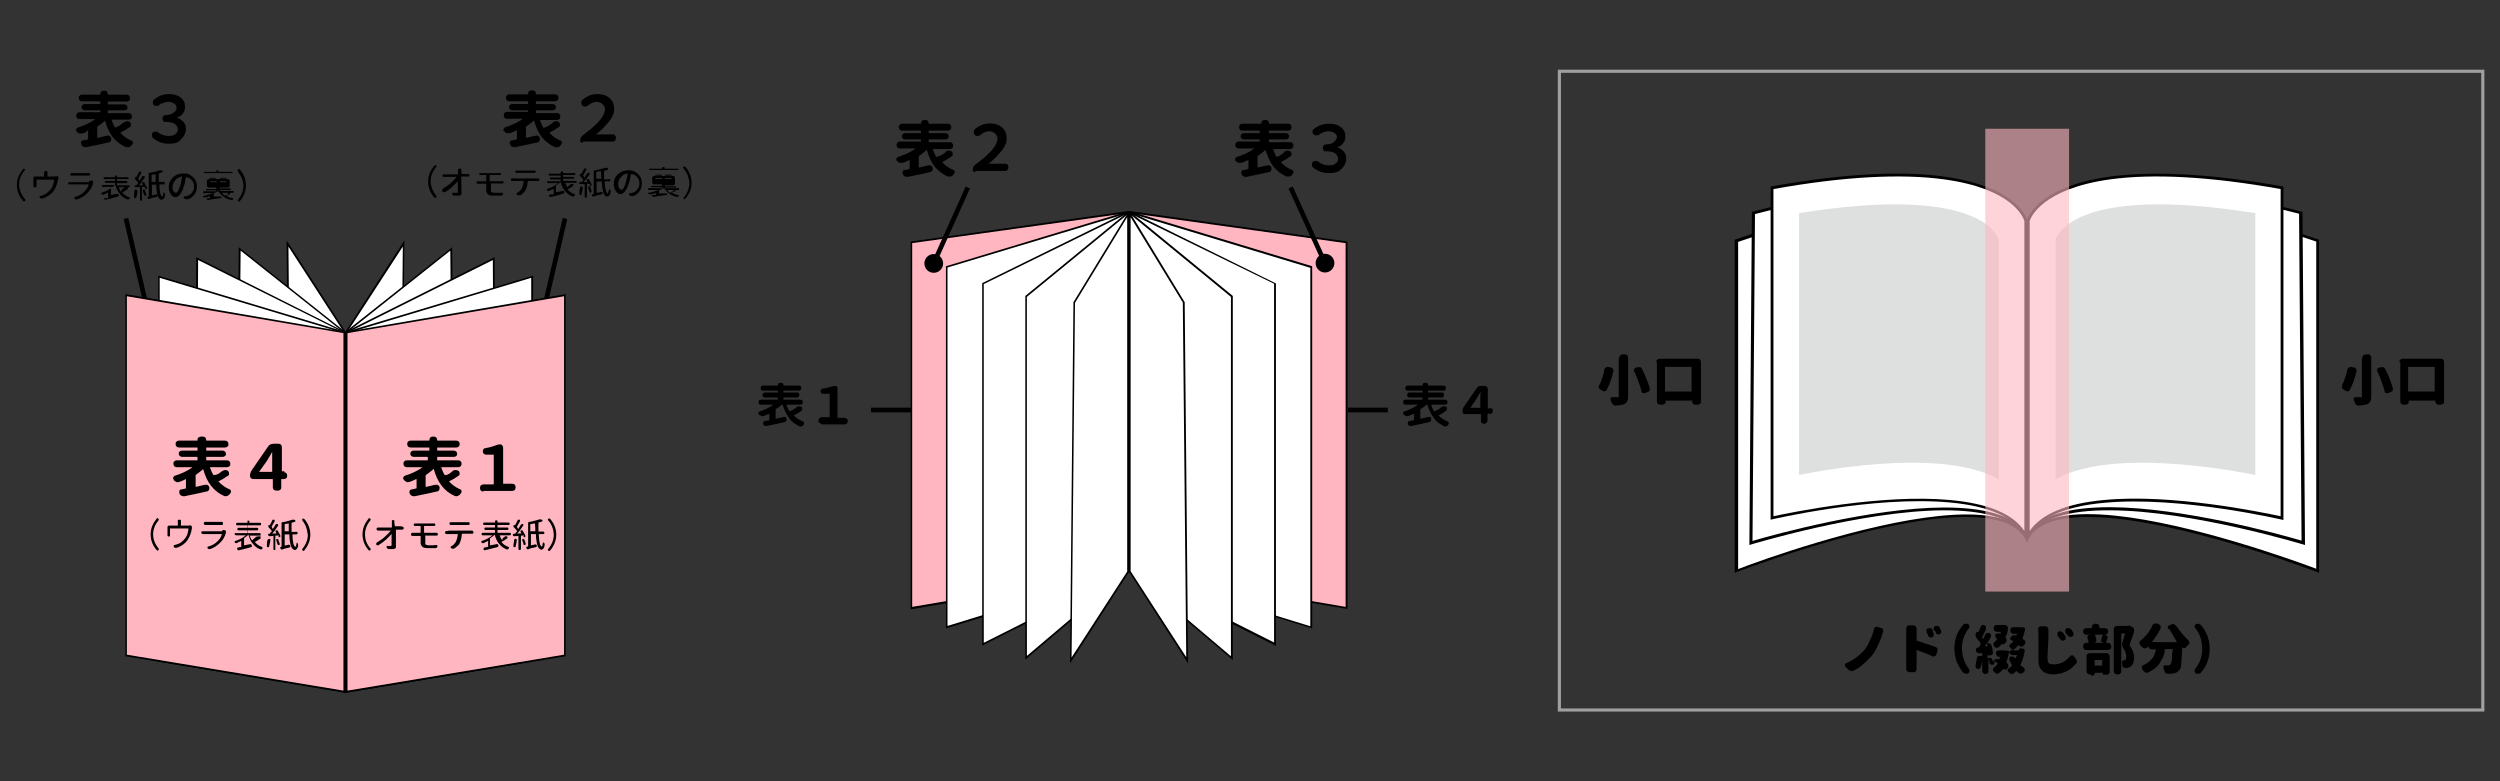 <?xml version="1.0" encoding="UTF-8"?>
<svg id="_レイヤー_1" data-name="レイヤー 1" xmlns="http://www.w3.org/2000/svg" version="1.1" viewBox="0 0 800 250">
  <rect x="0" y="0" width="800" height="250" fill="#333333" stroke="none"/>
  <defs>
    <style>
      .cls-1 {
        fill: #000;
      }

      .cls-1, .cls-2, .cls-3, .cls-4, .cls-5, .cls-6 {
        stroke-width: 0px;
      }

      .cls-2 {
        fill: #dedfdf;
      }

      .cls-7 {
        stroke: #000;
        stroke-width: 1.5px;
      }

      .cls-7, .cls-8 {
        fill: none;
        stroke-miterlimit: 10;
      }

      .cls-3 {
        isolation: isolate;
        opacity: .6;
      }

      .cls-3, .cls-5 {
        fill: #ffb6c1;
      }

      .cls-4 {
        fill: red;
      }

      .cls-6 {
        fill: #fff;
      }

      .cls-9 {
        display: none;
      }

      .cls-8 {
        stroke: #9fa0a0;
      }
    </style>
  </defs>
  <g class="cls-9">
    <polygon class="cls-4" points="292.9 202.1 361.9 190.7 361.9 77.2 292.9 89 292.9 202.1"/>
  </g>
  <g>
    <g>
      <path class="cls-1" d="M254.9,130.3c.2-.2.4-.2.8-.3h0c.2,0,.4.1.7.2h.1c.2.2.2.4.2.7s-.1.4-.3.6c-.8.6-1.5,1-2.3,1.4-.1,0-.1.1,0,.1.8.9,1.8,1.4,2.9,1.9.2.1.3.2.3.4v.2c0,.1,0,.2-.1.3,0,.1-.1.1-.1.2-.1.2-.3.3-.6.4-.1,0-.2.1-.3.1s-.2,0-.4-.1c-1.4-.7-2.5-1.4-3.3-2.7-.9-1.1-1.5-2.5-2.1-4.2h0c0-.2,0-.1-.1-.1-.6.6-1.2,1-2,1.5-.1,0-.1.1-.1.2v2.8q0,.1.1.1c1-.2,1.9-.4,2.5-.6h.2c.2,0,.3,0,.4.1.2.1.3.3.3.6h0c0,.3-.1.5-.2.7-.1.2-.3.3-.6.3-1,.2-2.9.7-5.5,1.2h-.2c-.2,0-.3,0-.6-.1-.2-.1-.3-.3-.4-.6v-.2c0-.1,0-.2.1-.4s.3-.3.6-.3c.3-.1.8-.1,1.2-.2.1,0,.1-.1.1-.1v-1.9h0q0-.1-.1-.1c-.6.2-1.1.6-1.8.7-.1,0-.2.1-.4.1s-.2,0-.3-.1c-.2-.1-.4-.2-.7-.4,0,0,0-.1-.1-.1-.1-.1-.1-.2-.1-.3v-.2c0-.2.2-.3.3-.4,1.8-.6,3.2-1.3,4.5-2.2h-4c-.2,0-.4-.1-.6-.2-.1-.1-.2-.3-.2-.6s.1-.4.2-.6c.1-.1.3-.2.6-.2h5.3q.1,0,.1,0v-.7q0,0-.1,0h-4c-.2,0-.4,0-.6-.2s-.2-.3-.2-.6.1-.4.2-.6c.1,0,.3-.2.6-.2h4q.1,0,.1,0v-.6q0,0-.1,0h-4.6c-.2,0-.4,0-.6-.2s-.2-.3-.2-.6.1-.4.2-.6c.1,0,.3-.2.6-.2h4.6q.1,0,.1,0h0c0-.2.1-.4.2-.7.1-.2.4-.2.7-.2h0c.2,0,.4,0,.7.2s.2.4.2.7h0q0,0,.1,0h4.8c.2,0,.4,0,.6.2.1,0,.2.3.2.6s-.1.4-.2.6c-.1,0-.3.2-.6.2h-4.8q-.1,0-.1,0v.6q0,0,.1,0h4.2c.2,0,.4,0,.6.2s.2.3.2.6-.1.4-.2.6c-.1,0-.3.2-.6.2h-4.2q-.1,0-.1,0v.7q0,0,.1,0h5.3c.2,0,.4.1.6.2.1.1.2.3.2.6s-.1.4-.2.6c-.1.1-.3.2-.6.2h-4.4c.2.9.6,1.5.9,2.1,0,.1.1.1.1,0,1.1-.4,1.6-.8,2.2-1.3Z"/>
      <path class="cls-1" d="M262.9,135.6c-.2,0-.4-.1-.7-.3s-.3-.4-.3-.7h0c0-.3.1-.5.3-.8.2-.2.4-.3.7-.3h2.5q.1,0,.1-.1v-7.4q0,0-.1,0h-2c-.2,0-.4,0-.6-.2s-.2-.3-.2-.6.1-.4.2-.6c.1,0,.3-.2.6-.3.9,0,1.5-.3,2-.4.7-.2,1.2-.4,1.7-.4s.4,0,.7.2.2.3.2.7v9.2q0,.1.1.1h2.2c.2,0,.4.1.7.3.2.2.3.4.3.7h0c0,.3-.1.5-.3.8-.2.2-.4.3-.7.3h-7.4q0-.1,0-.1Z"/>
    </g>
    <g>
      <path class="cls-1" d="M461.2,130.3c.2-.2.4-.2.8-.3h0c.2,0,.4.1.7.2h.1c.2.2.2.4.2.7s-.1.4-.3.6c-.8.6-1.5,1-2.3,1.4-.1,0-.1.1,0,.1.8.9,1.8,1.4,2.9,1.9.2.1.3.2.3.4v.2c0,.1,0,.2-.1.3,0,.1-.1.1-.1.2-.1.2-.3.3-.6.4-.1,0-.2.1-.3.1s-.2,0-.4-.1c-1.3-.7-2.5-1.4-3.3-2.7-.9-1.1-1.5-2.5-2.1-4.2h0c0-.2,0-.1-.1-.1-.6.6-1.2,1-2,1.5-.1,0-.1.1-.1.2v2.8q0,.1.1.1c1-.2,1.9-.4,2.5-.6h.2c.2,0,.3,0,.4.1.2.1.3.3.3.6h0c0,.3-.1.5-.2.7-.1.2-.3.3-.6.3-1,.2-2.9.7-5.5,1.2h-.2c-.2,0-.3,0-.6-.1-.2-.1-.3-.3-.4-.6v-.2c0-.1,0-.2.1-.4s.3-.3.6-.3c.3-.1.8-.1,1.2-.2.1,0,.1-.1.1-.1v-1.9h0q0-.1-.1-.1c-.6.2-1.1.6-1.8.7-.1,0-.2.1-.4.1s-.2,0-.3-.1c-.2-.1-.4-.2-.7-.4,0,0,0-.1-.1-.1-.1-.1-.1-.2-.1-.3v-.2c0-.2.2-.3.3-.4,1.8-.6,3.2-1.3,4.5-2.2h-4c-.2,0-.4-.1-.6-.2-.1-.1-.2-.3-.2-.6s.1-.4.2-.6c.1-.1.3-.2.6-.2h5.3q.1,0,.1,0v-.7q0,0-.1,0h-4c-.2,0-.4,0-.6-.2s-.2-.3-.2-.6.1-.4.2-.6.3-.2.6-.2h4q.1,0,.1,0v-.6q0,0-.1,0h-4.6c-.2,0-.4,0-.6-.2s-.2-.3-.2-.6.1-.4.2-.6c.1,0,.3-.2.6-.2h4.6q.1,0,.1,0h0c0-.2.1-.4.2-.7.2-.2.4-.2.7-.2h0c.2,0,.4,0,.7.2.2.2.2.4.2.7h0q0,0,.1,0h4.8c.2,0,.4,0,.6.2.1,0,.2.3.2.6s-.1.4-.2.6-.3.2-.6.2h-4.8q-.1,0-.1,0v.6q0,0,.1,0h4.2c.2,0,.4,0,.6.2s.2.3.2.6-.1.4-.2.6-.3.2-.6.2h-4.2q-.1,0-.1,0v.7q0,0,.1,0h5.3c.2,0,.4.1.6.2.1.1.2.3.2.6s-.1.4-.2.6c-.1.1-.3.2-.6.2h-4.4c.2.9.6,1.5.9,2.1,0,.1.1.1.1,0,1.1-.4,1.7-.8,2.2-1.3Z"/>
      <path class="cls-1" d="M476.8,130.6c.2,0,.4.1.7.2.2.2.2.4.2.7s-.1.4-.2.7c-.2.2-.4.2-.7.2h-.7q-.1,0-.1.1v2.1c0,.2-.1.4-.3.7-.2.2-.4.3-.7.3h-.2c-.2,0-.4-.1-.7-.3-.2-.2-.2-.4-.2-.7v-2q0-.1-.1-.1h-5c-.2,0-.4-.1-.6-.2-.1-.1-.2-.3-.2-.6,0-.6.1-1.1.4-1.5l4.1-5.9c.3-.6.9-.8,1.4-.8h1.2c.2,0,.4,0,.7.3s.3.4.3.7v6.1q0,.1.1.1h.6ZM470.5,130.5s0,.1,0,0q0,.1,0,0h3.1q.1.1.1,0v-2.7c0-.6,0-1.4.1-2.5h0c-.6,1.1-1.1,1.9-1.3,2.3l-2,2.9Z"/>
    </g>
    <line class="cls-7" x1="278.7" y1="131.2" x2="291.5" y2="131.2"/>
    <g>
      <polygon class="cls-5" points="291.7 77.6 361.1 67.8 361.1 182.7 291.7 194.7 291.7 77.6"/>
      <path class="cls-1" d="M360.7,68.2v114.3l-68.8,11.7v-116.4l68.8-9.6M361.3,67.5l-69.9,9.8v117.7l69.9-11.9v-115.6h0Z"/>
    </g>
    <g>
      <polygon class="cls-6" points="302.9 85.4 361.1 67.9 361.1 182.7 302.9 200.8 302.9 85.4"/>
      <path class="cls-1" d="M360.7,68.3v114.3l-57.5,17.7v-114.7l57.5-17.3M361.3,67.5l-58.6,17.7v115.9l58.6-18.1v-115.5h0Z"/>
    </g>
    <g>
      <polygon class="cls-6" points="314.6 90.7 361.1 67.9 361.1 182.8 314.6 206.2 314.6 90.7"/>
      <path class="cls-1" d="M360.7,68.4v114.2l-45.9,23.1v-114.8l45.9-22.5M361.3,67.5l-47,23.1v116l47-23.7v-115.4h0Z"/>
    </g>
    <g>
      <polygon class="cls-6" points="328.4 94.8 361.1 68.2 361.1 182.8 328.4 210.6 328.4 94.8"/>
      <path class="cls-1" d="M360.7,68.7v114l-32.1,27.2v-114.9l32.1-26.3M361.3,67.5l-33.2,27.2v116.4l33.2-28.2v-115.4h0Z"/>
    </g>
    <g>
      <polygon class="cls-6" points="343.8 96.8 361.1 68.5 361.1 182.9 342.7 211.3 343.8 96.8"/>
      <path class="cls-1" d="M360.7,69.5v113.4l-17.8,27.5,1.1-113.5,16.7-27.4M361.3,67.5l-17.8,29.2-1.1,115.6,18.9-29.3v-115.5h0Z"/>
    </g>
    <g>
      <polygon class="cls-5" points="361.6 182.7 361.6 67.8 430.9 77.6 430.9 194.7 361.6 182.7"/>
      <path class="cls-1" d="M361.8,68.2l68.8,9.6v116.4l-68.8-11.7v-114.3M361.3,67.5v115.5l69.9,11.9v-117.6l-69.9-9.8h0Z"/>
    </g>
    <g>
      <polygon class="cls-6" points="361.6 182.7 361.6 67.9 419.7 85.4 419.7 200.8 361.6 182.7"/>
      <path class="cls-1" d="M361.8,68.3l57.5,17.4v114.7l-57.5-17.7v-114.4M361.3,67.5v115.5l58.6,18.1v-115.9l-58.6-17.7h0Z"/>
    </g>
    <g>
      <polygon class="cls-6" points="361.6 182.8 361.6 67.9 408.1 90.7 408.1 206.2 361.6 182.8"/>
      <path class="cls-1" d="M361.8,68.4l45.9,22.4v114.8l-45.9-23.1v-114.1M361.3,67.5v115.5l47,23.7v-116l-47-23.2h0Z"/>
    </g>
    <g>
      <polygon class="cls-6" points="361.6 182.8 361.6 68.2 394.2 94.8 394.2 210.6 361.6 182.8"/>
      <path class="cls-1" d="M361.8,68.7l32.1,26.3v115l-32.1-27.2v-114.1M361.3,67.5v115.5l33.2,28.2v-116.5l-33.2-27.2h0Z"/>
    </g>
    <g>
      <polygon class="cls-6" points="361.6 182.9 361.6 68.5 378.9 96.8 380 211.3 361.6 182.9"/>
      <path class="cls-1" d="M361.8,69.5l16.7,27.3,1.1,113.5-17.8-27.5v-113.3M361.3,67.5v115.5l18.9,29.3-1.1-115.6-17.8-29.2h0Z"/>
    </g>
    <line class="cls-7" x1="309.7" y1="60" x2="299.8" y2="82"/>
    <line class="cls-7" x1="413" y1="60" x2="423" y2="82"/>
    <g>
      <path class="cls-1" d="M411,48.5c.3-.2.6-.3.9-.3h.1c.3,0,.6,0,.9.3h.1c.2.3.3.5.3.8s-.1.6-.3.7c-1,.7-2,1.3-3,1.8-.1,0-.1,0,0,.2,1,1.1,2.2,1.9,3.5,2.4.2,0,.4.2.4.6v.2c0,.2-.1.3-.2.4-.1,0-.1.2-.2.3-.2.3-.4.4-.8.6-.1,0-.3,0-.4,0-.2,0-.3,0-.6,0-1.8-.8-3.1-1.9-4.2-3.2-1.1-1.4-1.9-3.2-2.5-5.3h0c0,0-.1,0-.1,0-.7.7-1.5,1.2-2.4,1.9-.1,0-.1,0-.1.2v3.5q0,0,.1,0c1.2-.2,2.3-.6,3.2-.7h.2c.2,0,.4,0,.6.2.2.2.3.4.4.7h0c0,.3-.1.7-.2.9-.2.2-.4.4-.8.4-1.3.3-3.5.8-7,1.5h-.3c-.2,0-.4,0-.7-.2-.3,0-.4-.4-.6-.7,0,0-.1-.2-.1-.3,0-.2,0-.3.1-.6s.4-.4.7-.4c.4,0,1-.2,1.4-.3.1,0,.1,0,.1-.2v-2.7h0q0,0-.1,0c-.7.3-1.4.7-2.1.9-.1,0-.3,0-.6,0s-.3,0-.4,0c-.3,0-.6-.3-.8-.6,0,0,0,0-.1,0-.1,0-.2-.3-.2-.4v-.2c.1-.2.2-.4.4-.6,2.1-.7,4.1-1.5,5.8-2.8h-5c-.3,0-.6,0-.8-.3-.2-.2-.3-.4-.3-.8s.1-.6.3-.8c.2-.2.4-.3.8-.3h6.6q.1,0,.1,0v-.7q0,0-.1,0h-5c-.2,0-.4,0-.7-.3s-.3-.4-.3-.7.1-.6.3-.7c.2-.2.4-.3.7-.3h5q.1,0,.1,0v-.8q0,0-.1,0h-5.4c-.3,0-.6,0-.8-.3-.2-.2-.3-.4-.3-.8s.1-.6.3-.8c.2-.2.4-.3.8-.3h5.9q.1,0,.1,0h0c0-.3.1-.7.3-.9.2-.2.6-.3.9-.3h.1c.3,0,.7,0,.9.3.2.2.3.6.3.9h0q0,0,.1,0h6c.3,0,.6,0,.8.3s.3.4.3.8-.1.6-.3.8c-.2.2-.4.3-.8.3h-6q-.1,0-.1,0v.8q0,0,.1,0h5.3c.2,0,.4,0,.7.3s.3.4.3.7-.1.6-.3.7c-.2.2-.4.3-.7.3h-5.3q-.1,0-.1,0v.9q0,0,.1,0h6.6c.3,0,.6,0,.8.3s.3.4.3.8-.1.6-.3.8c-.2.2-.4.3-.8.3h-5.4c.3,1,.7,1.9,1.1,2.5,0,0,.1,0,.2,0,1-.4,1.7-1,2.3-1.5Z"/>
      <path class="cls-1" d="M425.4,55.4c-2.1,0-3.8-.6-5.2-1.8-.3-.2-.4-.6-.4-.9s.1-.6.3-.9h0c.2-.2.4-.3.8-.3h.1c.3,0,.6,0,.8.2,1.1.9,2.2,1.2,3.5,1.2s1.5-.2,2.1-.6.8-.9.8-1.5-.3-1.2-.9-1.7c-.6-.4-1.5-.7-2.9-.7s-.6,0-.8-.3c-.2-.2-.3-.4-.3-.8s.1-.6.3-.8c.2-.2.4-.3.8-.3,1.1,0,2-.3,2.5-.8s.9-.9.9-1.5-.2-1-.7-1.3-1.1-.6-1.9-.6-2.1.3-3.1,1.1c-.2.2-.4.2-.8.2h-.1c-.3,0-.6,0-.8-.3h-.1c-.2-.2-.3-.4-.3-.8s.1-.7.4-.9c1.4-1.1,3-1.7,4.8-1.7s2.9.3,3.9,1.1,1.4,1.7,1.4,2.9-.2,1.5-.7,2.2c-.4.7-1.1,1.1-1.9,1.3h0c.9.3,1.5.8,2.1,1.4.6.7.8,1.4.8,2.4s-.6,2.3-1.5,3.1c-.9,1.1-2.3,1.4-3.9,1.4Z"/>
    </g>
    <g>
      <path class="cls-1" d="M302.6,48.5c.3-.2.6-.3.9-.3h.1c.3,0,.6,0,.9.3h.1c.2.3.3.5.3.8s-.1.6-.3.7c-1,.7-2,1.3-3,1.8-.1,0-.1,0,0,.2,1,1.1,2.2,1.9,3.5,2.4.2,0,.4.2.4.6v.2c0,.2-.1.3-.2.4-.1,0-.1.2-.2.3-.2.3-.4.4-.8.6-.1,0-.3,0-.4,0-.2,0-.3,0-.6,0-1.8-.8-3.1-1.9-4.2-3.2-1.1-1.4-1.9-3.2-2.5-5.3h0c0,0-.1,0-.1,0-.7.7-1.5,1.2-2.4,1.9-.1,0-.1,0-.1.2v3.5q0,0,.1,0c1.2-.2,2.3-.6,3.2-.7h.2c.2,0,.4,0,.6.2.2.2.3.4.4.7h0c0,.3-.1.7-.2.9-.2.2-.4.4-.8.4-1.3.3-3.5.8-7,1.5h-.3c-.2,0-.4,0-.7-.2-.3,0-.4-.4-.6-.7,0,0-.1-.2-.1-.3,0-.2,0-.3.1-.6s.4-.4.7-.4c.4,0,1-.2,1.4-.3.1,0,.1,0,.1-.2v-2.7h0q0,0-.1,0c-.7.3-1.4.7-2.1.9-.1,0-.3,0-.6,0s-.3,0-.4,0c-.3,0-.6-.3-.8-.6,0,0,0,0-.1,0-.1,0-.2-.3-.2-.4v-.2c.1-.2.2-.4.4-.6,2.1-.7,4.1-1.5,5.8-2.8h-5c-.3,0-.6,0-.8-.3-.2-.2-.3-.4-.3-.8s.1-.6.3-.8c.2-.2.4-.3.8-.3h6.6q.1,0,.1,0v-.7q0,0-.1,0h-5c-.2,0-.4,0-.7-.3s-.3-.4-.3-.7.1-.6.3-.7c.2-.2.4-.3.7-.3h5q.1,0,.1,0v-.8q0,0-.1,0h-5.9c-.3,0-.6,0-.8-.3-.2-.2-.3-.4-.3-.8s.1-.6.3-.8c.2-.2.4-.3.8-.3h5.9q.1,0,.1,0h0c0-.3.1-.7.3-.9.2-.2.6-.3.9-.3h.1c.3,0,.7,0,.9.3.2.2.3.6.3.9h0q0,0,.1,0h6c.3,0,.6,0,.8.3s.3.4.3.8-.1.6-.3.8c-.2.2-.4.3-.8.3h-6q-.1,0-.1,0v.8q0,0,.1,0h5.3c.2,0,.4,0,.7.3s.3.4.3.7-.1.6-.3.7c-.2.2-.4.3-.7.3h-5.3q-.1,0-.1,0v.9q0,0,.1,0h6.6c.3,0,.6,0,.8.3s.3.4.3.8-.1.6-.3.8c-.2.2-.4.3-.8.3h-5.4c.3,1,.7,1.9,1.1,2.5,0,0,.1,0,.2,0,1.4-.4,2.2-1,2.8-1.5Z"/>
      <path class="cls-1" d="M312.1,55.1c-.2,0-.4,0-.6-.2-.2,0-.2-.3-.2-.7,0-.6.2-1,.7-1.4,1.1-.9,2.1-1.7,2.9-2.3.8-.7,1.5-1.4,2.2-2.1.7-.8,1.2-1.4,1.5-2.1.3-.7.6-1.2.6-1.8s-.2-1.3-.8-1.8c-.4-.4-1.1-.7-1.9-.7s-1.9.4-2.8,1.2c-.2.2-.6.3-.9.3h0c-.3,0-.6,0-.8-.3h-.1c-.2-.3-.3-.7-.3-1s.1-.6.3-.8c1.4-1.2,3-1.9,4.8-1.9s2.9.4,3.9,1.2c1,.9,1.5,2,1.5,3.5s-.1,1.4-.4,2.1c-.3.7-.7,1.4-1.3,2.1-.6.7-1.2,1.3-1.8,2-.7.6-1.3,1.3-2.3,2h0q0,0,.1,0c1.1,0,1.8,0,2.1,0h3.1c.3,0,.6,0,.8.3.2.2.3.6.3.8h0c0,.4-.1.7-.3.9-.2.2-.6.3-.8.3h-9.5v.4h0Z"/>
    </g>
    <circle class="cls-1" cx="298.8" cy="84.3" r="3"/>
    <circle class="cls-1" cx="424" cy="84.2" r="3"/>
    <line class="cls-7" x1="431.3" y1="131.2" x2="444.1" y2="131.2"/>
  </g>
  <g>
    <g>
      <path class="cls-1" d="M39.8,39.1c.3-.2.6-.3.9-.3h0c.3,0,.6,0,.9.3h0c.2.3.3.5.3.8s0,.6-.3.7c-1,.7-2,1.3-3,1.8,0,0,0,0,0,.2,1,1.1,2.2,1.9,3.5,2.4.2,0,.4.2.4.6v.2c0,.2,0,.3-.2.4s0,.2-.2.3c-.2.3-.4.4-.8.6,0,0-.3,0-.4,0-.2,0-.3,0-.6,0-1.8-.8-3.1-1.9-4.2-3.2-1.1-1.4-1.9-3.2-2.5-5.3h0c0,0,0,0,0,0-.7.7-1.5,1.2-2.4,1.9-.1,0-.1,0-.1.2v3.4q0,0,.1,0c1.2-.2,2.3-.6,3.2-.7h.2c.2,0,.4,0,.6.2.2.2.3.4.4.7h0c0,.3,0,.7-.2.9-.2.2-.4.4-.8.4-1.3.3-3.5.8-7,1.5h-.3c-.2,0-.4,0-.7-.2-.3,0-.4-.4-.6-.7,0,0-.1-.2-.1-.3,0-.2,0-.3.1-.6.1-.2.4-.4.7-.4.4,0,1-.2,1.4-.3.1,0,.1,0,.1-.2v-2.7h0q0,0-.1,0c-.2.4-.9.8-1.7,1-.1,0-.3,0-.6,0s-.3,0-.4,0c-.3,0-.6-.3-.8-.6,0,0,0,0-.1,0-.1,0-.2-.3-.2-.4v-.2c.1-.2.2-.4.4-.6,2.1-.7,4.1-1.5,5.8-2.8h-5c-.3,0-.6,0-.8-.3s-.3-.4-.3-.8.1-.6.3-.8c.2-.2.4-.3.8-.3h6.6q0,0,0,0v-.6q0,0,0,0h-5c-.2,0-.4,0-.7-.3s-.3-.4-.3-.7.1-.6.3-.7c.2-.2.4-.3.7-.3h5q0,0,0,0v-.8q0-.1,0-.1h-5.9c-.2,0-.6-.1-.7-.3-.2-.2-.3-.4-.3-.8s.1-.4.3-.7c.1-.2.4-.3.7-.3h5.9q0,0,0-.1h0c0-.3,0-.7.3-.9s.6-.3.9-.3h0c.3,0,.7.1.9.3.2.2.3.6.3.9h0q0,.1,0,.1h6c.3,0,.6.1.8.3.2.2.3.4.3.8s0,.6-.3.8c-.2.2-.4.3-.8.3h-6q0,0,0,.1v.8q0,0,0,0h5.3c.2,0,.4,0,.7.3.2.2.3.4.3.7s0,.6-.3.7c-.2,0-.4.2-.8.2h-5.2q0,0,0,0v.9q0,0,0,0h6.6c.3,0,.6,0,.8.3s.3.4.3.8,0,.6-.3.8c-.2,0-.6.2-.8.2h-5.4c.3,1,.7,1.9,1.1,2.5,0,0,0,0,.2,0,1.1-.4,1.8-1,2.4-1.5Z"/>
      <path class="cls-1" d="M54.2,46c-2.1,0-3.8-.6-5.2-1.8-.3-.2-.4-.6-.4-.9s0-.6.3-.9h0c.2-.2.4-.3.8-.3h0c.3,0,.6,0,.8.2,1.1.9,2.3,1.2,3.5,1.2s1.5-.2,2.1-.6.8-.9.8-1.5-.3-1.2-.9-1.7c-.6-.4-1.5-.7-2.9-.7s-.6,0-.8-.3-.3-.4-.3-.8,0-.6.3-.8.4-.3.8-.3c1.1,0,2-.3,2.5-.8.6-.4.9-.9.9-1.5s-.2-1-.7-1.3c-.4-.3-1.1-.6-1.9-.6s-2.1.3-3.1,1.1c-.2.2-.4.2-.8.2h0c-.3,0-.6,0-.8-.3h0c-.2-.2-.3-.4-.3-.8s0-.7.4-.9c1.4-1.2,3-1.8,4.6-1.8s2.9.3,3.9,1.1c1,.8,1.4,1.7,1.4,2.9s-.2,1.5-.7,2.2c-.4.7-1.1,1.1-1.9,1.3h0c.9.3,1.5.8,2.1,1.4.6.7.8,1.4.8,2.4s-.6,2.3-1.5,3.1c-.8,1.1-2.1,1.5-3.7,1.5Z"/>
    </g>
    <g>
      <path class="cls-1" d="M176.9,39.1c.3-.2.6-.3.9-.3h.1c.3,0,.6,0,.9.3h.1c.2.3.3.5.3.8s-.1.6-.3.7c-1,.7-2,1.3-3,1.8-.1,0-.1,0,0,.2,1,1.1,2.2,1.9,3.5,2.4.2,0,.4.2.4.6v.2c0,.2-.1.3-.2.4-.1,0-.1.2-.2.3-.2.3-.4.4-.8.6-.1,0-.3,0-.4,0-.2,0-.3,0-.6,0-1.8-.8-3.1-1.9-4.2-3.2-1.1-1.4-1.9-3.2-2.5-5.3h0c0,0-.1,0-.1,0-.7.7-1.5,1.2-2.4,1.9-.1,0-.1,0-.1.2v3.4q0,0,.1,0c1.2-.2,2.3-.6,3.2-.7h.2c.2,0,.4,0,.6.2.2.2.3.4.4.7h0c0,.3-.1.7-.2.9-.2.2-.4.4-.8.4-1.3.3-3.5.8-7,1.5h-.3c-.2,0-.4,0-.7-.2-.3,0-.4-.4-.6-.7,0,0-.1-.2-.1-.3,0-.2,0-.3.1-.6.1-.2.4-.4.7-.4.4,0,1-.2,1.4-.3.1,0,.1,0,.1-.2v-2.7h0q0,0-.1,0c-.7.3-1.4.7-2.1.9-.1,0-.3,0-.6,0s-.3,0-.4,0c-.3,0-.6-.3-.8-.6,0,0,0,0-.1,0-.1,0-.2-.3-.2-.4v-.2c.1-.2.2-.4.4-.6,2.1-.7,4.1-1.5,5.8-2.8h-5c-.3,0-.6,0-.8-.3s-.3-.4-.3-.8.1-.6.3-.8.4-.3.8-.3h6.6q.1,0,.1,0v-.5q0,0-.1,0h-5c-.2,0-.4,0-.7-.3-.2-.2-.3-.4-.3-.7s.1-.6.3-.7c.2-.2.4-.3.7-.3h5q.1,0,.1,0v-.8q0-.1-.1-.1h-5.9c-.3,0-.6-.1-.8-.3-.2-.2-.3-.4-.3-.8s.1-.6.3-.8c.2-.2.4-.3.8-.3h5.9q.1,0,.1-.1h0c0-.3.1-.7.3-.9.2-.2.6-.3.9-.3h.1c.3,0,.7.1.9.3.2.2.3.6.3.9h0q0,.1.1.1h6c.3,0,.6.1.8.3.2.2.3.4.3.8s-.1.6-.3.8c-.2.2-.4.3-.8.3h-6q-.1,0-.1.1v.8q0,0,.1,0h5.3c.2,0,.4,0,.7.3.2.2.3.4.3.7s-.1.6-.3.7c-.2.2-.4.3-.7.3h-5.3q-.1,0-.1,0v.9q0,0,.1,0h6.6c.3,0,.6,0,.8.3s.3.4.3.8-.1.6-.3.8-.4.3-.8.3h-5.4c.3,1,.7,1.9,1.1,2.5,0,0,.1,0,.2,0,1.4-.5,2.1-1.1,2.8-1.6Z"/>
      <path class="cls-1" d="M186.5,45.7c-.2,0-.4,0-.6-.2-.2,0-.2-.3-.2-.7,0-.6.2-1,.7-1.4,1.1-.9,2.1-1.7,2.9-2.3.8-.7,1.5-1.4,2.2-2.1.7-.8,1.2-1.4,1.5-2.1.3-.7.6-1.2.6-1.8s-.2-1.3-.8-1.8c-.4-.4-1.1-.7-1.9-.7s-1.9.4-2.8,1.2c-.2.2-.6.3-.9.3h0c-.3,0-.6,0-.8-.3h-.1c-.2-.3-.3-.7-.3-1s.1-.6.3-.8c1.4-1.2,3-1.9,4.8-1.9s2.9.4,3.9,1.2c1,.9,1.5,2,1.5,3.5s-.1,1.4-.4,2.1c-.3.7-.7,1.4-1.3,2.1-.6.7-1.2,1.3-1.8,2-.7.6-1.3,1.3-2.3,2h0q0,0,.1,0c1.1,0,1.8,0,2.1,0h3.1c.3,0,.6,0,.8.3s.3.6.3.8h0c0,.4-.1.7-.3.9s-.6.3-.8.3h-9.5v.4Z"/>
    </g>
    <line class="cls-7" x1="40.3" y1="69.9" x2="48.5" y2="105"/>
    <g>
      <polygon class="cls-6" points="93.1 209 91.9 77.9 110.3 106.3 110.3 221.1 93.1 209"/>
      <path class="cls-1" d="M92.3,78.9l17.8,27.5v114.1l-16.6-11.7-1.2-129.9M91.7,76.9l1.2,132.3,17.7,12.5v-115.5l-18.9-29.3h0Z"/>
    </g>
    <g>
      <polygon class="cls-6" points="75.6 208.8 76.7 79.7 110.3 106.3 110.3 221.2 75.6 208.8"/>
      <path class="cls-1" d="M77,80.2l33,26.2v114.3l-34.2-12.3,1.2-128.2M76.4,79.1l-1.2,129.8,35.3,12.7v-115.4l-34.1-27.1h0Z"/>
    </g>
    <g>
      <polygon class="cls-6" points="62.3 208.9 63.1 82.8 110.3 106.3 110.3 221.3 62.3 208.9"/>
      <path class="cls-1" d="M63.4,83.2l46.7,23.3v114.3l-47.4-12.2.7-125.4M62.8,82.3l-.8,127,48.4,12.4v-115.5l-47.6-23.9h0Z"/>
    </g>
    <g>
      <polygon class="cls-6" points="51 211.5 50.8 88.6 110.3 106.4 110.3 221.3 51 211.5"/>
      <path class="cls-1" d="M51.1,88.9l58.9,17.7v114.4l-58.7-9.7-.2-122.4M50.6,88.2v123.5c0,0,59.9,10,59.9,10v-115.5l-59.9-18h0Z"/>
    </g>
    <g>
      <polygon class="cls-5" points="40.3 209.7 40.3 94.5 110.3 106.4 110.3 221.3 40.3 209.7"/>
      <path class="cls-1" d="M40.6,94.8l69.3,11.8v114.4l-69.3-11.5v-114.7M40.1,94.1v115.9l70.4,11.6v-115.4l-70.4-12.1h0Z"/>
    </g>
    <line class="cls-7" x1="180.8" y1="69.9" x2="172.7" y2="105"/>
    <g>
      <polygon class="cls-6" points="110.8 106.3 129.2 77.9 127.9 209 110.8 221.1 110.8 106.3"/>
      <path class="cls-1" d="M128.9,78.9l-1.2,130.1-16.6,11.7v-114.4l17.8-27.4M129.4,76.9l-18.9,29.3v115.5l17.7-12.5,1.2-132.3h0Z"/>
    </g>
    <g>
      <polygon class="cls-6" points="110.8 106.3 144.3 79.7 145.6 208.8 110.8 221.2 110.8 106.3"/>
      <path class="cls-1" d="M144.1,80.2l1.2,128.4-34.2,12.3v-114.5l33-26.2M144.7,79.1l-34.2,27.1v115.5l35.3-12.6-1.1-130h0Z"/>
    </g>
    <g>
      <polygon class="cls-6" points="110.8 106.3 158.1 82.8 158.8 208.9 110.8 221.3 110.8 106.3"/>
      <path class="cls-1" d="M157.7,83.2l.8,125.6-47.4,12.2v-114.5l46.6-23.3M158.3,82.3l-47.8,23.9v115.5l48.5-12.5-.7-126.9h0Z"/>
    </g>
    <g>
      <polygon class="cls-6" points="110.8 106.4 170.2 88.6 170.1 211.5 110.8 221.3 110.8 106.4"/>
      <path class="cls-1" d="M170,88.9v122.3c-.1,0-58.8,9.7-58.8,9.7v-114.3l58.8-17.7M170.6,88.2l-60,18v115.5l59.8-10,.2-123.5h0Z"/>
    </g>
    <g>
      <polygon class="cls-5" points="110.8 106.4 180.7 94.5 180.7 209.7 110.8 221.3 110.8 106.4"/>
      <path class="cls-1" d="M180.5,94.8v114.7l-69.3,11.5v-114.4l69.3-11.8M181.1,94.1l-70.6,12.1v115.5l70.5-11.7v-115.9h.1Z"/>
    </g>
    <g>
      <g>
        <path class="cls-1" d="M71.2,150.7c.3-.2.6-.3.9-.3h0c.3,0,.6.1.9.3h0c.2.3.3.5.3.8s0,.6-.3.7c-1,.7-2,1.3-3,1.8,0,0,0,.1,0,.2,1,1,2.2,1.9,3.5,2.4.2.1.4.2.4.6v.2c0,.2,0,.3-.2.4,0,.1,0,.2-.2.3-.2.3-.4.4-.8.6,0,0-.3.1-.4.1-.2,0-.3,0-.6-.1-1.8-.8-3.1-1.9-4.2-3.3-1.1-1.4-1.9-3.2-2.5-5.3h0c0,0,0,0,0,0-.7.7-1.5,1.2-2.4,1.9,0,0,0,.1,0,.2v3.5q0,.1,0,.1c1.2-.2,2.3-.6,3.2-.7h.2c.2,0,.4.1.6.2.2.2.3.4.4.7h0c0,.3,0,.7-.2.9-.2.2-.4.4-.8.4-1.3.3-3.5.8-7,1.5h-.3c-.2,0-.4-.1-.7-.2-.3-.1-.4-.4-.6-.7,0-.1,0-.2,0-.3,0-.2,0-.3,0-.6,0-.2.4-.4.7-.4.4-.1,1-.2,1.4-.3,0,0,0-.1,0-.2v-2.7h0q0-.1,0-.1c-.7.3-1.4.7-2.1.9,0,0-.3.1-.6.1s-.3,0-.4-.1c-.3-.1-.6-.3-.8-.6,0,0,0-.1,0-.1,0-.1-.2-.3-.2-.4v-.2c0-.2.2-.4.4-.6,2.1-.7,4.1-1.5,5.8-2.8h-5c-.3,0-.6-.1-.8-.3s-.3-.4-.3-.8,0-.6.3-.8.4-.3.8-.3h6.6q0,0,0-.1v-.9q0-.1,0-.1h-5c-.2,0-.4-.1-.7-.3-.2-.2-.3-.4-.3-.7s0-.6.3-.7c.2-.2.4-.3.7-.3h5q0,0,0-.1v-.8q0-.1,0-.1h-5.9c-.3,0-.6-.1-.8-.3s-.3-.4-.3-.8,0-.6.3-.8.4-.3.8-.3h5.9q0,0,0-.1h0c0-.3,0-.7.3-.9s.6-.3.9-.3h.4c.3,0,.7.1.9.3s.3.6.3.9h0q0,.1,0,.1h6c.3,0,.6.1.8.3.2.2.3.4.3.8s0,.6-.3.8c-.2.2-.4.3-.8.3h-6q0,0,0,.1v.8q0,.1,0,.1h5.3c.2,0,.4.1.7.3.2.2.3.4.3.7s0,.6-.3.7c-.2.2-.4.3-.7.3h-5.3q0,0,0,.1v.9q0,.1,0,.1h6.6c.3,0,.6.1.8.3s.3.4.3.8,0,.6-.3.8c-.2.2-.4.3-.8.3h-5.4c0,0,0,.1,0,.1.3.9.7,1.8,1.1,2.4,0,.1,0,.1.2,0,1.1,0,1.9-.7,2.5-1.2Z"/>
        <path class="cls-1" d="M90.8,151.1c.3,0,.6.1.8.3.2.2.3.6.3.8,0,.3,0,.6-.3.8-.2.2-.4.3-.8.3h-.8q0,0,0,.1v2.5c0,.3,0,.6-.3.8-.2.2-.6.3-.8.3h-.4c-.3,0-.7-.1-.9-.3-.2-.2-.3-.6-.3-.8v-2.5q0-.1,0-.1h-6.2c-.3,0-.6-.1-.8-.3-.2-.2-.3-.4-.3-.7,0-.7.2-1.3.6-1.9l5.1-7.4c.4-.7,1.1-1,1.9-1h1.5c.3,0,.6.1.8.3.2.2.3.6.3.8v7.6q0,.1,0,.1h.8c0,0,0,.3,0,.3ZM83,151h0q0,.1,0,0h4.1q0,.1,0,0v-3.3c0-.8,0-1.8,0-3.1h0c-.8,1.3-1.3,2.3-1.7,2.9l-2.5,3.5Z"/>
      </g>
      <g>
        <path class="cls-1" d="M50.8,175.6q0,.1,0,.2h0c0,.2,0,.3-.2.3s-.2.1-.2.1h0c0,0-.2-.1-.3-.2-1.2-1.4-1.9-3.1-1.9-5s.7-3.5,1.9-5c0-.1.2-.2.3-.2h0c0,0,.2,0,.2.1,0,0,0,.1.2.2h0q0,.2,0,.3c-1.1,1.3-1.8,2.9-1.8,4.5,0,1.9.7,3.3,1.8,4.7Z"/>
        <path class="cls-1" d="M60.3,168.1h.2c.2,0,.4,0,.7.1,0,.1.2.2.2.3v.2h0c0,.2,0,.3,0,.4-.2,1.3-.6,2.4-1.1,3.2-.3.7-.9,1.3-1.5,1.8s-1.4.9-2.3,1.2h-.5c-.2-.1-.3-.1-.4-.3h0q0-.2,0-.3h0c0-.2,0-.3.3-.3.2-.1.4-.1.7-.2.6-.2,1.1-.4,1.5-.8.4-.3.9-.8,1.2-1.2.6-.8.9-1.8,1-3,0,0,0-.1,0-.1h-5.9s0,0,0,.1v1.8h0c0,.2,0,.4,0,.5,0,.1-.2.2-.4.2s-.3-.1-.4-.2c0-.1,0-.2,0-.4v-2.4c0-.1,0-.3.2-.4,0-.1.2-.1.4-.1h2.7q0,0,0-.1v-1.2c0-.1,0-.3,0-.4,0-.1.2-.2.4-.2h.2c.2,0,.3.1.4.2,0,.1,0,.2,0,.4v1.2q0,.1,0,.1h2.4c0,0,.2,0,.3-.1Z"/>
        <path class="cls-1" d="M71.2,169.6h.2c.2,0,.4,0,.7.1,0,.1.2.1.2.3v.4c-.3,1.3-.9,2.3-1.7,3.1-.9,1-2,1.7-3.3,2.2h-.5c-.2-.1-.3-.1-.4-.3h0q0-.1,0-.2h0c0-.2,0-.3.2-.3,1.3-.3,2.4-1,3.2-1.9.6-.6,1-1.3,1.2-2.1h-6.1c0,0-.2,0-.3-.1,0-.1-.2-.2-.2-.4s0-.3.2-.3c0-.1.2-.1.3-.1h6.2c0-.4.2-.4.2-.4ZM65.8,168q-.1,0,0,0c0,0-.3,0-.4-.1s-.2-.2-.2-.4,0-.3.2-.4c0-.1.2-.1.3-.1h5.3c0,0,.2,0,.3.1s0,.2,0,.4,0,.3,0,.4c0,.1-.2.1-.4.1h-4.9c.2,0,0,0-.2,0Z"/>
        <path class="cls-1" d="M82.6,171.7c0-.1.2-.1.4-.1h0c0,0,.2,0,.4.1,0,.1,0,.2,0,.3s0,.2,0,.3c-.6.4-1.2.8-1.8,1.1,0,0,0,.1,0,.1.6.7,1.3,1.2,2.2,1.5,0,0,.2.1.2.2h0c0,.2,0,.3,0,.3,0,.1-.2.2-.3.3h-.4c-1-.4-1.8-1-2.4-1.8-.7-.8-1.1-1.8-1.4-2.9h0c-.4.3-.9.8-1.4,1.1h0v2.2q0,.1,0,.1c.2,0,.9-.2,2.1-.4h0q0,0,.2.1c0,.1,0,.2.2.3h0c0,.2,0,.3,0,.4s-.2.2-.3.2c-1.1.3-2.4.7-4,1h0c0,0-.2,0-.2-.1,0-.1-.2-.1-.2-.3h0q0-.2,0-.3c0-.1,0-.2.3-.2,0,0,.2,0,.4-.1.2,0,.4-.1.6-.1s0,0,0-.1v-1.8h0c-.4.2-1,.4-1.4.7h-.4c0,0-.2-.1-.3-.2,0-.1,0-.1,0-.2h0c0-.2,0-.3.2-.3,1.3-.4,2.4-1,3.4-1.8h-3.1c0,0-.2,0-.3-.1s-.2-.1-.2-.2,0-.2,0-.3.2-.1.3-.1h3.8q0,0,0-.1v-.7q0-.1,0-.1h-2.9c0,0-.2,0-.3-.1,0-.1,0-.2,0-.3s0-.2,0-.3.2-.1.3-.1h2.9q0,0,0-.1v-.6s0-.1,0-.1h-3.3c0,0-.2,0-.3-.1s0-.2,0-.3,0-.2,0-.3.2-.1.3-.1h3.3q0,0,0-.1v-.2c0-.1,0-.2,0-.3s.2-.1.3-.1.2,0,.3.1c0,.1,0,.2,0,.3v.2q0,.1,0,.1h3.4c0,0,.2,0,.3.1s0,.2,0,.3,0,.2,0,.3-.2.1-.3.1h-3.9q0,0,0,.1v.6s0,.1,0,.1h3c0,0,.2,0,.3.1,0,.1,0,.2,0,.3s0,.2,0,.3-.2.1-.3.1h-3q0,0,0,.1v.7q0,.1,0,.1h3.8c0,0,.2,0,.3.1,0,.1,0,.2,0,.3s0,.2,0,.3-.2.1-.3.1h-3.2c.2.6.4,1.1.8,1.5,0,0,0,.1,0,0,.6-.6,1-.9,1.4-1.2Z"/>
        <path class="cls-1" d="M88.9,171.4h0c0-.1-.8,0-.8,0,0,0,0,0,0,.1v4.1c0,.1,0,.2,0,.3s-.2.1-.3.1-.2,0-.3-.1c0-.1,0-.2,0-.3v-4q0-.1,0-.1c-.4,0-.9.1-1.2.1h0c0,0-.2,0-.3-.1,0-.1-.2-.2-.2-.3h0c0-.2,0-.3,0-.3,0-.1.2-.1.3-.1h.3q0,0,0-.1c0-.2.3-.4.6-.7h0c-.2-.4-.7-.9-1.1-1.3,0-.1,0-.2,0-.3s0-.2,0-.3h0c0-.1,0-.1.2-.1s.2,0,.2.1h0c.2-.4.6-1,.8-1.5,0-.1,0-.2.2-.3h.4c0,0,.2.1.2.2h0v.3c-.4.8-.8,1.3-1,1.8h0c.2.3.3.4.4.7h0c.3-.4.6-1,.9-1.4,0-.1,0-.2.3-.2h.3c0,0,.2.1.2.2h0q0,.2,0,.3c-.7,1-1.2,1.9-1.9,2.5h1.3c0-.2,0-.4-.2-.5,0-.1,0-.2,0-.3,0-.1,0-.2.2-.2h.3c.1,0,.2.1.2.2.3.6.6,1,.8,1.4v.4c0,.1,0,.2-.2.2h-.3c0,0-.2-.1-.2-.2.3,0,.3,0,.3-.3ZM85.7,172.8c0-.1,0-.2.2-.3s.2-.1.3-.1.2.1.3.2c0,.1,0,.2,0,.2h0c0,.9-.3,1.5-.4,2.1,0,.1,0,.2-.2.2h-.3c0,0-.2-.1-.2-.2v-.3c0-.6,0-1.2.2-1.8ZM88.4,172.9h0v-.2c0-.1,0-.2.2-.2h.3c0,0,.2.1.2.2,0,.4.3.8.4,1.2h0v.3c0,.1,0,.2-.2.2h-.3c-.1,0,0-.1-.2-.2-.1-.4-.3-.9-.4-1.3ZM95.2,170.2c0,.1,0,.2,0,.3s0,.2,0,.3-.2.2-.3.2h-1.3s0,0,0,.1c0,2.4.4,3.8,1,3.9h0c0,0,.2-.3.3-1.1,0-.1,0-.2,0-.2h.2c.2.2.3.3.3.7h0c0,.8-.3,1.2-.6,1.4,0,.1-.3.2-.4.2s-.3,0-.4-.1c-.4-.2-.8-.7-1-1.5s-.4-1.9-.4-3.3c0,0,0-.1,0-.1h-1.5q0,0,0,.1v3.4q0,.1,0,.1c.4-.1.9-.2,1.3-.3,0,0,.2,0,.3.1q0,.1.2.3h0c0,.2,0,.3,0,.3,0,.1-.2.2-.3.2-1,.2-1.8.4-2.4.7h0c0,0-.2,0-.2-.1,0-.1-.2-.2-.3-.3h0v-.2q0-.1,0-.2t.2-.1h.2s0,0,0-.1v-7.4c0-.1,0-.2,0-.3,0,0,0-.1.2-.1h.2c1.3-.2,2.3-.6,3.1-.8h.5c0,0,.3.1.4.2q0,.1,0,.2h0c0,.2,0,.3-.2.3-.3.1-.7.2-1,.3,0,0,0,0,0,.1v2.7q0,.1,0,.1h1.3c.3,0,.5,0,.5,0ZM91,170s0,.1,0,0h1.4q0,.1,0,0c0-.6,0-1.3,0-2.4q0-.1,0-.1c-.4.1-.8.1-1.3.2q0,0,0,.1v2.2h0Z"/>
        <path class="cls-1" d="M96.7,166.5q0-.1,0-.2h0c0-.2,0-.3.2-.3s.2-.1.2-.1h0c0,0,.2.1.3.2,1.2,1.4,1.9,3.1,1.9,5s-.7,3.5-1.9,5c0,.1-.2.2-.3.2h0c0,0-.2,0-.2-.1,0,0,0-.1-.2-.2h0q0-.2,0-.3c1.1-1.3,1.8-2.9,1.8-4.5-.2-1.9-.7-3.4-1.8-4.7Z"/>
      </g>
    </g>
    <g>
      <g>
        <path class="cls-1" d="M144.8,150.7c.3-.2.6-.3.9-.3h.1c.3,0,.6.1.9.3h.1c.2.3.3.5.3.8s-.1.6-.3.7c-1,.7-2,1.3-3,1.8-.1,0-.1.1,0,.2,1,1,2.2,1.9,3.5,2.4.2.1.4.2.4.6v.2c0,.2-.1.3-.2.4s-.1.2-.2.3c-.2.3-.4.4-.8.6-.1,0-.3.1-.4.1-.2,0-.3,0-.6-.1-1.8-.8-3.1-1.9-4.2-3.3-1.1-1.4-1.9-3.2-2.5-5.3h0c0,0-.1,0-.1,0-.7.7-1.5,1.2-2.4,1.9-.1,0-.1.1-.1.2v3.5q0,.1.1.1c1.2-.2,2.3-.6,3.2-.7h.2c.2,0,.4.1.6.2.2.2.3.4.4.7h0c0,.3-.1.7-.2.9-.2.2-.4.4-.8.4-1.3.3-3.5.8-7,1.5h-.3c-.2,0-.4-.1-.7-.2-.3-.1-.4-.4-.6-.7,0-.1-.1-.2-.1-.3,0-.2,0-.3.1-.6.1-.2.4-.4.7-.4.4-.1,1-.2,1.4-.3.1,0,.1-.1.1-.2v-2.7h0q0-.1-.1-.1c-.7.3-1.4.7-2.1.9-.1,0-.3.1-.6.1s-.3,0-.4-.1c-.3-.1-.6-.3-.8-.6,0,0,0-.1-.1-.1-.1-.1-.2-.3-.2-.4v-.2c.1-.2.2-.4.4-.6,2.1-.7,4.1-1.5,5.8-2.8h-5c-.3,0-.6-.1-.8-.3s-.3-.4-.3-.8.1-.6.3-.8.4-.3.8-.3h6.6q.1,0,.1-.1v-.9q0-.1-.1-.1h-4.5c-.2,0-.4-.1-.7-.3-.2-.2-.3-.4-.3-.7s.1-.6.3-.7c.2-.2.4-.3.7-.3h5q.1,0,.1-.1v-.8q0-.1-.1-.1h-5.9c-.3,0-.6-.1-.8-.3s-.3-.4-.3-.8.1-.6.3-.8.4-.3.8-.3h5.9q.1,0,.1-.1h0c0-.3.1-.7.3-.9s.6-.3.9-.3h.1c.3,0,.7.1.9.3s.3.6.3.9h0q0,.1.1.1h6c.3,0,.6.1.8.3s.3.4.3.8-.1.6-.3.8-.4.3-.8.3h-6q-.1,0-.1.1v.8q0,.1.1.1h5.3c.2,0,.4.1.7.3.2.2.3.4.3.7s-.1.6-.3.7c-.2.2-.4.3-.7.3h-5.3q-.1,0-.1.1v.9q0,.1.1.1h6.6c.3,0,.6.1.8.3s.3.4.3.8-.1.6-.3.8-.4.3-.8.3h-5.4c-.1,0,0,.1,0,.1.3.9.7,1.8,1.1,2.4,0,.1.1.1.2,0,1,0,1.6-.7,2.3-1.2Z"/>
        <path class="cls-1" d="M154.7,157.3c-.3,0-.6-.1-.8-.3s-.3-.6-.3-.8h0c0-.4.1-.7.3-.9s.6-.3.8-.3h3.2q.1,0,.1-.1v-9.3q0-.1-.1-.1h-2.4c-.2,0-.4-.1-.7-.3-.2-.2-.3-.4-.3-.7s.1-.6.2-.8c.2-.2.4-.3.7-.3,1.1-.2,1.9-.4,2.4-.6.9-.3,1.5-.6,2.1-.6s.6.1.8.3.3.4.3.8v11.4q0,.1.1.1h2.8c.3,0,.6.1.8.3s.3.6.3.8h0c0,.4-.1.7-.3.9s-.6.3-.8.3h-9.2v.2h0Z"/>
      </g>
      <g>
        <path class="cls-1" d="M118.6,175.6q0,.1,0,.2h0c0,.2,0,.3-.2.3s-.2.1-.2.1h0c0,0-.2-.1-.3-.2-1.2-1.4-1.9-3.1-1.9-5s.7-3.5,1.9-5c0-.1.2-.2.3-.2h0c0,0,.2,0,.2.1,0,0,0,.1.2.2h0q0,.2,0,.3c-1.1,1.3-1.8,2.9-1.8,4.5,0,1.9.6,3.3,1.8,4.7Z"/>
        <path class="cls-1" d="M126.8,168.4q0,.1,0,0h1.5c.1.1.3.1.4.1h0c.1,0,.2,0,.3.1s.2.2.2.4-.1.3-.2.4-.2.1-.4.1h-1.9q0,0,0,.1c0,2.5,0,4.2,0,5.1s0,.6-.3.8c-.2.2-.4.2-.9.2h-1.2c0,0-.3-.1-.4-.2,0-.1-.2-.3-.2-.4s0-.2,0-.3.2-.1.3-.1h1c0,0,.2,0,.3-.1,0-.1,0-.2,0-.3v-3.5h0c-.4.6-1.1,1.2-1.8,1.9-.8.7-1.5,1.2-2.3,1.7,0,.1-.2.1-.3.1h-.1c-.2,0-.3-.1-.4-.2,0-.1,0-.2,0-.3h0c0-.2,0-.3.2-.4.9-.6,1.8-1.1,2.5-1.8.8-.7,1.4-1.3,1.9-2h-3.9c0,0-.3,0-.4-.1s-.2-.2-.2-.4,0-.3.2-.4c0-.1.2-.1.3-.1h4.4q0,0,0-.1v-1.7c0-.1,0-.2,0-.4,0-.1.2-.2.4-.2s.3.1.4.2c0,.1,0,.2,0,.4v.4l.2,1Z"/>
        <path class="cls-1" d="M136.1,171.6q-.2,0,0,0v2c-.1.3,0,.6.2.7.2.1.6.2,1,.2.8,0,1.5,0,2.3-.1h0c.1,0,.2,0,.3.1s.1.2.1.3c0,.2-.1.3-.2.4s-.2.2-.4.2h-2.4c-.9,0-1.4-.1-1.8-.4-.3-.3-.6-.7-.6-1.2v-2.2s0-.1-.1-.1h-2.5c-.1,0-.2,0-.3-.1s-.2-.2-.2-.4.1-.3.2-.4.2-.1.3-.1h2.5s.1,0,.1-.1v-2q0-.1-.1-.1h-1.7c-.1,0-.2,0-.3-.1s-.1-.2-.1-.3,0-.3.1-.3c.1-.1.2-.1.3-.1h6.1c.1,0,.2,0,.3.1s.1.2.1.3,0,.2-.1.3-.2.1-.3.1h-3.1s-.1,0-.1.1v2q0,.1.1.1h3.9c.1,0,.2,0,.3.1s.1.2.1.4,0,.3-.1.3c-.1.1-.2.1-.4.1h-3.6v.2h.1Z"/>
        <path class="cls-1" d="M143.5,169.8h7.5c.1,0,.2,0,.3.1s.2.2.2.4,0,.3-.1.4c-.1.1-.2.1-.4.1h-3.1s-.1,0-.1.1c-.1,1.1-.3,2.1-.7,2.9-.1.3-.3.6-.7.9-.3.3-.7.6-1,.8-.1.1-.3.1-.4.1h-.1c-.2,0-.3-.1-.6-.2-.1-.1-.1-.2-.1-.3s.1-.3.2-.3c.7-.3,1.1-.9,1.4-1.3.3-.6.6-1.4.7-2.5q0-.1-.1-.1h-3.5c-.1,0-.2,0-.3-.1s-.2-.2-.2-.4.1-.3.2-.4.2-.1.3-.1h0c.3,0,.5,0,.6,0ZM149.3,168h-5c-.1,0-.2,0-.3-.1s-.2-.2-.2-.4.1-.3.2-.3c.1-.1.2-.1.3-.1h5.6c.1,0,.2,0,.3.1s.1.2.1.3,0,.3-.1.4c-.1.1-.2.1-.3.1h-.6Z"/>
        <path class="cls-1" d="M161.5,171.7c.1-.1.2-.1.4-.1h0c.1,0,.2,0,.4.1.1.1.1.2.1.3s0,.2-.1.3c-.6.4-1.2.8-1.8,1.1,0,0-.1.1,0,.1.6.7,1.3,1.2,2.2,1.5.1,0,.2.1.2.2h0q0,.2-.1.3l-.3.3h-.4c-1-.4-1.8-1-2.4-1.8-.7-.8-1.1-1.8-1.4-2.9h0c-.4.3-.9.8-1.4,1.1h-.1v2.2q0,.1.1.1c.2,0,.9-.2,2.1-.4h.1q.1,0,.2.1c.1.1.1.2.2.3h0c0,.2,0,.3-.1.4s-.2.2-.3.2c-1.1.3-2.4.6-4,1h0c-.1,0-.2,0-.2-.1-.1-.1-.2-.2-.2-.3h0q0-.2.1-.3c.1-.1.1-.2.3-.2,0,0,.2,0,.4-.1.2,0,.4-.1.6-.1s.1,0,.1-.1v-1.8h0c-.4.2-1,.4-1.4.7h-.4c-.1,0-.2-.1-.3-.2,0-.1-.1-.1-.1-.2h0c0-.2.1-.3.2-.3,1.3-.4,2.4-1,3.4-1.8h-3.1c-.1,0-.2,0-.3-.1s-.1-.2-.1-.3,0-.2.1-.3.2-.1.3-.1h3.8q.1,0,.1-.1v-.7q0-.1-.1-.1h-2.9c-.1,0-.2,0-.3-.1s-.1-.2-.1-.3,0-.2.1-.3.2-.1.3-.1h2.9q.1,0,.1-.1v-.6s0-.1-.1-.1h-3.3c-.1,0-.2,0-.3-.1s-.1-.2-.1-.3,0-.2.1-.3.2-.1.3-.1h3.3q.1,0,.1-.1v-.2c0-.1,0-.2.1-.3s.2-.1.3-.1.2,0,.3.1.1.2.1.3v.2q0,.1.1.1h3.4c.1,0,.2,0,.3.1s.1.2.1.3,0,.2-.1.3-.2.1-.3.1h-3.4q-.1,0-.1.1v.6s0,.1.1.1h3c.1,0,.2,0,.3.1s.1.2.1.3,0,.2-.1.3-.2.1-.3.1h-3q-.1,0-.1.1v.7q0,.1.1.1h3.8c.1,0,.2,0,.3.1s.1.2.1.3,0,.2-.1.3-.2.1-.3.1h-3.2c.2.6.4,1.1.8,1.5,0,0,.1.1.1,0-.2-.5.3-.8.8-1.1Z"/>
        <path class="cls-1" d="M167.7,171.4h-.1c0-.1-.8,0-.8,0,0,0-.1,0-.1.1v4.1c0,.1,0,.2-.1.3s-.2.1-.3.1-.2,0-.3-.1-.1-.2-.1-.3v-4q0-.1-.1-.1c-.4,0-.9.1-1.2.1h0c-.1,0-.2,0-.3-.1s-.2-.2-.2-.3h0c0-.2,0-.3.1-.3.1-.1.2-.1.3-.1h.3q.1,0,.1-.1c.1-.2.3-.4.6-.7h0c-.2-.4-.7-.9-1.1-1.3-.1-.1-.1-.2-.1-.3s0-.2.1-.3h0c0-.1.1-.1.2-.1s.2,0,.2.1h0c.2-.4.6-1,.8-1.5,0-.1.1-.2.2-.3h.4c.1,0,.2.1.2.2h0v.3c-.4.8-.8,1.3-1,1.8h0c.2.3.3.4.4.7h0c.3-.4.6-1,.9-1.4.1-.1.1-.2.3-.2h.3c.1,0,.2.1.2.2h0q0,.2-.1.3c-.7,1-1.2,1.9-1.9,2.5h1.3c-.1-.2-.1-.4-.2-.5s-.1-.2,0-.3c0-.1.1-.2.2-.2h.3c.1,0,.2.1.2.2.3.6.6,1,.8,1.4v.4c0,.1-.1.2-.2.2h-.3c-.1,0-.2-.1-.2-.2.4,0,.3,0,.3-.3ZM164.5,172.8c0-.1.1-.2.2-.3.1-.1.2-.1.3-.1s.2.1.3.2q.1.1.1.2h0c-.1.9-.3,1.5-.4,2.1,0,.1-.1.2-.2.2h-.3c-.1,0-.2-.1-.2-.2v-.3c0-.6.2-1.2.2-1.8ZM167.1,172.9h0v-.2c0-.1.1-.2.2-.2h.3c.1,0,.2.1.2.2.2.4.3.8.4,1.2h0v.3c-.1.1-.1.2-.2.2h-.3c-.1,0-.1-.1-.2-.2,0-.4-.2-.9-.4-1.3ZM174.1,170.2c.1.1.1.2.1.3s0,.2-.1.3-.2.1-.3.1h-1.3s-.1,0-.1.1c.1,2.4.4,3.8,1,3.9h0c.1,0,.2-.3.3-1.1,0-.1.1-.2.1-.2h.2c.2.2.3.3.3.7h0c-.1.8-.3,1.2-.6,1.4-.1.1-.3.2-.4.2s-.3,0-.4-.1c-.4-.2-.8-.7-1-1.5s-.4-2-.4-3.3c0,0,0-.1-.1-.1h-1.4q-.1,0-.1.1v3.4q0,.1.1.1c.4-.1.9-.2,1.3-.3.1,0,.2,0,.3.1s.1.1.2.3h0c0,.2,0,.3-.1.3-.1.1-.2.2-.3.2-1,.2-1.8.4-2.4.7h-.1c-.1,0-.2,0-.2-.1l-.3-.3h0v-.2q0-.1.1-.2t.2-.1h.2s.1,0,.1-.1v-7.4c0-.1,0-.2.1-.3.1,0,.1-.1.2-.1h.2c1.3-.2,2.3-.6,3.1-.8h.5c.2,0,.3.1.4.2s.1.1.1.2h0c0,.2-.1.3-.2.3-.3.1-.7.2-1,.3,0,0-.1,0-.1.1v2.7q0,.1.1.1h1.3c.2,0,.3,0,.4.1ZM169.8,170s0,.1,0,0h1.4q.1.1.1,0c0-.6,0-1.3-.1-2.4q0-.1-.1-.1c-.4.1-.8.1-1.3.2q-.1,0-.1.1v2.2h.1Z"/>
        <path class="cls-1" d="M175.4,166.5q-.1-.1-.1-.2h0c0-.2.1-.3.2-.3s.2-.1.2-.1h.1c.1,0,.2.1.3.2,1.2,1.4,1.9,3.1,1.9,5s-.7,3.5-1.9,5c-.1.1-.2.1-.3.2h-.1c-.1,0-.2,0-.2-.1-.1,0-.1-.1-.2-.2h0q0-.2.1-.3c1.1-1.3,1.8-2.9,1.8-4.5s-.6-3.4-1.8-4.7Z"/>
      </g>
    </g>
    <g>
      <path class="cls-1" d="M8.1,63.8q0,.2,0,.3h0c0,.2,0,.3-.2.3s-.2,0-.2,0h-.1c0,0-.2,0-.3-.2-1.2-1.4-1.9-3.1-1.9-5s.7-3.5,1.9-5c0,0,.2-.2.3-.2h0c0,0,.2,0,.2,0,0,0,0,0,.2.2h0q0,.2-.1.3c-1.1,1.3-1.8,2.9-1.8,4.5s.7,3.3,1.8,4.6Z"/>
      <path class="cls-1" d="M17.6,56.4h.2c.2,0,.4,0,.7,0,.1,0,.2.2.2.3v.2h0c0,.2,0,.3-.1.4-.2,1.3-.6,2.4-1.1,3.2-.3.7-.9,1.3-1.5,1.8-.7.4-1.4.9-2.3,1.2h-.5c-.2,0-.3,0-.4-.3h-.1q-.1-.2-.1-.3h0c0,0,.1-.2.3-.2.2,0,.4,0,.7-.2.6-.2,1.1-.4,1.5-.8s.9-.8,1.2-1.2c.6-.8.9-1.8,1-3,0,0,0,0-.1,0h-5.4s-.1,0-.1,0v1.8h0c0,.2,0,.4-.1.5-.1,0-.2.2-.4.2s-.3,0-.4-.2c-.1,0-.1-.2-.1-.4v-2.5c0,0,.1-.3.2-.4.1,0,.2,0,.4,0h2.7q.1,0,.1,0v-1.2c0,0,0-.3.1-.4.1,0,.2-.2.4-.2h.1c.2,0,.3,0,.4.2.1,0,.1.2.1.4v1.2q0,0,.1,0h2.1c0,0,0,0,.2,0Z"/>
      <path class="cls-1" d="M28.7,57.8h.2c.2,0,.4,0,.7,0,.1,0,.2,0,.2.3v.4c-.3,1.3-.9,2.3-1.7,3.1-.9,1-2,1.7-3.3,2.2h-.5c-.2,0-.3,0-.4-.3h0q-.1,0-.1-.2h0c0-.2.1-.3.2-.3,1.3-.3,2.4-1,3.2-1.9.6-.6,1-1.3,1.2-2.1h-6.1c-.1,0-.2,0-.3,0-.1,0-.2-.2-.2-.4s.1-.3.2-.3c.1,0,.2,0,.3,0h6.2c-.1-.4,0-.4.2-.4ZM23.1,56.2h0c-.1,0-.3,0-.4,0s-.2-.2-.2-.4.1-.3.2-.4c.1,0,.2,0,.3,0h5.4c.1,0,.2,0,.3,0s.1.2.1.4,0,.3-.1.4c-.1,0-.2,0-.4,0h-4.9c.1,0,0,0-.3,0Z"/>
      <path class="cls-1" d="M40.1,59.9c0,0,.2,0,.4,0h0c0,0,.2,0,.4,0,0,0,0,.2,0,.3s0,.2,0,.3c-.6.4-1.2.8-1.8,1.1,0,0,0,0,0,0,.6.7,1.3,1.2,2.2,1.5,0,0,.2,0,.2.2h0q0,.2,0,.3c-.2,0-.3.2-.4.2h-.4c-1-.4-1.8-1-2.4-1.8-.7-.8-1.1-1.8-1.4-2.9h0c-.4.3-.9.8-1.4,1.1h0v2.2q0,0,0,0c.2,0,.9-.2,2.1-.4h0q0,0,.2,0c.1,0,0,.2.2.3h0c0,.2,0,.3,0,.4s-.2.2-.3.2c-1.1.3-2.4.7-4,1h0c0,0-.2,0-.2,0,0,0-.2,0-.2-.3v.2q0,0,0-.2c0,0,0-.2.3-.2,0,0,.2,0,.4,0s.4,0,.6,0,0,0,0,0v-1.8h0c-.4.2-1,.4-1.4.7h-.4c0,0-.2,0-.3-.2,0,0,0,0,0-.2h0c0-.2,0-.3.2-.3,1.3-.4,2.4-1,3.4-1.8h-3.1c0,0-.2,0-.3,0s0-.2,0-.3,0-.2,0-.3.2,0,.3,0h3.8q0,0,0,0v-.7q0,0,0,0h-2.9c0,0-.2,0-.3,0s0-.2,0-.3,0-.2,0-.3.2,0,.3,0h2.9q0,0,0,0v-.6s0,0,0,0h-3.3c0,0-.2,0-.3,0s0-.2,0-.3,0-.2,0-.3.2,0,.3,0h3.3q0,0,0,0v-.2c0,0,0-.2,0-.3s.2,0,.3,0,.2,0,.3,0,0,.2,0,.3v.2q0,0,0,0h3.4c0,0,.2,0,.3,0s0,.2,0,.3,0,.2,0,.3-.2,0-.3,0h-3.4q0,0,0,0v.6s0,0,0,0h3c0,0,.2,0,.3,0s0,.2,0,.3,0,.2,0,.3-.2.1-.3.1h-3q0,0,0,0v.7q0,0,0,0h3.8c0,0,.2,0,.3,0s0,.2,0,.3,0,.2,0,.3-.2,0-.3,0h-3.2c.2.6.4,1.1.8,1.5,0,0,0,0,0,0,0-.7.3-1,.9-1.3Z"/>
      <path class="cls-1" d="M46.3,59.8h-.9s0,0,0,0v4.1c0,0,0,.2,0,.3,0,0-.2,0-.3,0s-.2,0-.3,0,0-.2,0-.3v-4q0,0,0,0c-.4,0-.9,0-1.2,0h0c0,0-.2,0-.3,0s-.2-.2-.2-.3h0c0-.2,0-.3,0-.3,0,0,.2,0,.3,0h.3q0,0,0,0c0-.2.3-.4.6-.7h0c-.2-.4-.7-.9-1.1-1.3,0,0,0-.2,0-.3s0-.2,0-.3h0c0,0,0,0,.2,0s.2,0,.2,0h0c.2-.4.6-1,.8-1.5,0,0,0-.2.2-.3h.4c0,0,.2,0,.2.2h0v.3c-.4.8-.8,1.3-1,1.8h0c.2.3.3.4.4.7h0c.3-.4.6-1,.9-1.4,0,0,0-.2.3-.2h.3c0,0,.2,0,.2.2h0q0,.2,0,.3c-.7,1-1.2,1.9-1.9,2.5h1.3c0-.2,0-.4-.2-.5s0-.2,0-.3,0-.2.2-.2h.3c0,0,.2,0,.2.2.3.6.6,1,.8,1.4v.4c0,0,0,.2-.2.2h-.3c0,0-.2-.3-.2-.4.3,0,.3-.1.3-.1ZM43,61c0,0,0-.2.2-.3,0,0,.2,0,.3,0s.2,0,.3.2q.2,0,.2.2h0c0,.9-.3,1.5-.4,2.1,0,0,0,.2-.2.2h-.3c0,0-.2,0-.2-.2v-.3c0-.6,0-1.2.1-1.8ZM45.7,61.1h0v-.2c0,0,0-.2.2-.2h.3c0,0,.2,0,.2.2,0,.4.3.8.4,1.2h0v.3c0,0,0,.2-.2.2h-.3c0,0,0,0-.2-.2-.1-.4-.3-.9-.4-1.3ZM52.7,58.4c0,0,0,.2,0,.3s0,.2,0,.3-.2,0-.3,0h-1.4s0,0,0,0c0,2.4.4,3.8,1,3.9h0c0,0,.2-.3.3-1.1,0,0,0-.2,0-.2h.2c.2.2.3.3.3.7h0c0,.8-.3,1.2-.6,1.4,0,0-.3.2-.4.2s-.3,0-.4,0c-.4-.2-.8-.7-1-1.5-.2-.9-.4-1.9-.4-3.3,0,0,0,0,0,0h-1.4q0,0,0,0v3.4q0,0,0,0c.4,0,.9-.2,1.3-.3,0,0,.2,0,.3,0s0,0,.2.3h0c0,.2,0,.3,0,.3,0,0-.2.2-.3.2-1,.2-1.8.4-2.4.7h0c0,0-.2,0-.2,0l-.3-.3h0v-.2q0,0,0-.2t.2,0h.2s0,0,0,0v-7.4c0,0,0-.2,0-.3,0,0,0,0,.2,0h.2c1.3-.2,2.3-.6,3.1-.8h.5c0,0,.3,0,.4.2s0,0,0,.2h0c0,.2,0,.3-.2.3-.3,0-.7.2-1,.3,0,0,0,0,0,0v2.7q0,0,0,0h1.2c.3,0,.5,0,.6,0ZM48.4,58.2q0,0,0,0h1.4q0,0,0,0c0-.6,0-1.3,0-2.4q0,0,0,0c-.4,0-.8,0-1.3.2q0,0,0,0v2.2h0Z"/>
      <path class="cls-1" d="M59.7,63.7h-.2c0,0-.2,0-.3,0s-.3-.2-.4-.3c0,0,0,0,0-.2v-.2c0,0,0-.2.3-.2s.2,0,.3,0c.3,0,.7-.2,1-.3s.6-.3.9-.7.4-.6.6-.9.2-.8.2-1.2c0-.8-.2-1.4-.7-2-.4-.6-1.1-.9-1.9-1,0,0,0,0,0,0-.2,1.2-.4,2.2-.7,3-.3,1.1-.8,2-1.2,2.5-.4.6-1,.9-1.5.9s-1-.3-1.4-.9c-.4-.6-.7-1.3-.7-2.2s0-1.2.3-1.8.6-1,1-1.4,1-.8,1.5-1c.6-.2,1.2-.3,1.9-.3s1.2,0,1.8.3,1,.6,1.3.9c.3.3.7.8.9,1.3.2.6.3,1,.3,1.7,0,1.1-.3,2-.9,2.7-.5.5-1,1.2-2.2,1.4ZM56.2,61.7c.6,0,1-.8,1.5-2.4.2-.9.4-1.8.6-2.8h0c-.4,0-.9.2-1.3.4-.4.2-.7.6-1,.9s-.4.7-.6,1c0,.3-.2.7-.2,1,0,.6,0,1,.3,1.3s.5.6.7.6Z"/>
      <path class="cls-1" d="M73,61.7c0,0,.2,0,.3,0h0c0,0,.2,0,.3,0q0,0,0,.2c0,.1,0,.2,0,.2-.4.2-.8.3-1.2.6h0c.6.3,1.2.6,2,.7,0,0,.2,0,.2.2v.2c0,0-.2.2-.3.2s-.2,0-.2,0h-.1c-1.9-.4-3.2-1.4-4.1-2.8h-.2c-.3.2-.8.4-1.3.7h0v1s0,0,0,0c.2,0,.6,0,1,0s.9,0,1.1,0,.2,0,.3,0q0,0,0,.2c0,.1,0,.2,0,.3s0,0-.2,0c-1.7.2-3,.4-4,.6h0c0,0-.2,0-.2,0q0,0-.2-.3c0,0,0-.2,0-.3s0,0,.2,0c.3,0,.6,0,.8,0s0,0,0,0v-.6h0c-.6.2-1.1.3-1.7.4h0c-.2,0-.3,0-.6-.3h0v-.2c0,0,0,0,.2,0,1.2-.2,2.2-.6,3.1-.9h-2.9c0,0-.2,0-.3,0,0,0,0-.2,0-.3s0-.2,0-.3.2,0,.3,0h3.9q0,0,0,0v-.3s0,0,0,0h-3.1c0,0-.2,0-.2,0s0,0,0-.2,0-.2,0-.2,0,0,.2,0h3.1q0,0,0,0v-.5q0,0,0,0h-2.4c-.2,0-.3,0-.4-.2,0,0-.2-.2-.2-.4v-1.5c0-.2,0-.3.2-.4,0,0,.2-.2.4-.2h6.1c.2,0,.3,0,.4.2,0,0,.2.2.2.4v1.5c0,.2,0,.3-.2.4s-.2.2-.4.2h-2.5q0,0,0,0v.3s0,0,0,0h3.2c0,0,.2,0,.2,0s0,0,0,.2,0,.2,0,.2-.1.1-.2.1h-3.2q0,0,0,0v.3q0,0,0,0h4c0,0,.2,0,.3,0,0,0,0,.2,0,.3s0,.2,0,.3-.2,0-.3,0h-3.4c.2.3.6.6.9.9h0c.2,0,.7-.2,1-.5ZM74.2,55c0,0,.2,0,.2,0s0,0,0,.2,0,.2,0,.2,0,0-.2,0h-8.7c0,0-.2,0-.2,0s0,0,0-.2,0-.2,0-.2,0,0,.2,0h3.8q0,0,0,0v-.2c0,0,0-.2,0-.3s.2,0,.3,0,.2,0,.3,0c0,0,0,.2,0,.3v.2q0,0,0,0h3.9ZM67.2,56.8h0l-.2.4q0,0,0,0h2q0,0,0,0v-.3q0,0,0,0s-1.9,0-1.9,0ZM67.2,58.3s0,.1,0,0h2.1q0,0,0,0v-.3s0,0,0,0h-2q0,0,0,0v.3ZM72.4,57.3q0,0,0,0v-.4q0,0,0,0h-2q0,0,0,0v.3q0,0,0,0s2,0,2,0ZM72.4,58.4c0,0,0-.1,0,0v-.4c0,0,0,0,0,0h-2q0,0,0,0v.3q0,0,0,0s2,0,2,0Z"/>
      <path class="cls-1" d="M76.1,54.7q0-.1,0-.3h0c0-.2,0-.3.2-.3s.2,0,.2,0h0c0,0,.2,0,.3.2,1.2,1.4,1.9,3.1,1.9,5s-.7,3.5-1.9,5c0,0-.2,0-.3.2h0c0,0-.2,0-.2,0,0,0,0,0-.2-.2h0q0-.2,0-.3c1.1-1.3,1.8-2.9,1.8-4.5s-.7-3.2-1.8-4.6Z"/>
    </g>
    <g>
      <path class="cls-1" d="M139.6,62.8q.1,0,.1.2h0c0,.2-.1.3-.2.3s-.2,0-.2,0h-.1c-.1,0-.2,0-.3-.2-1.2-1.4-1.9-3.1-1.9-5s.7-3.5,1.9-5c.1,0,.2-.2.3-.2h.1c.1,0,.2,0,.2,0,.1,0,.1,0,.2.2h0q0,.2-.1.3c-1.1,1.3-1.8,2.9-1.8,4.5s.7,3.4,1.8,4.7Z"/>
      <path class="cls-1" d="M147.8,55.7s0,0,0,0h1.5c.1,0,.3,0,.4,0h0c.1,0,.2,0,.3,0s.2.2.2.4-.1.3-.2.4-.2,0-.4,0h-1.9q-.1,0-.1,0c0,2.5.1,4.2.1,5.1s-.1.6-.3.8-.4.2-.9.2h-1.2c-.1,0-.3,0-.4-.2-.1,0-.2-.3-.2-.4s0-.2.1-.3.2,0,.3,0h1c.1,0,.2,0,.3,0s.1-.2.1-.3v-3.5h0c-.4.6-1.1,1.2-1.8,1.9s-1.5,1.2-2.3,1.7c-.1,0-.2,0-.3,0h-.1c-.2,0-.3,0-.4-.2-.1,0-.1-.2-.1-.3v-.3c0,0,.1-.2.2-.3.9-.6,1.8-1.1,2.5-1.8.8-.7,1.4-1.3,1.9-2h-3.9c-.1,0-.3,0-.4,0-.1,0-.2-.2-.2-.4s.1-.3.2-.4c.1,0,.2,0,.3,0h4.4q.1,0,.1,0v-1.3c0,0,0-.2.1-.4.1,0,.2-.2.4-.2s.3,0,.4.2c.1,0,.1.2.1.4v.4l.2.8Z"/>
      <path class="cls-1" d="M157.1,58.8s0,.1,0,0v2c-.1.3,0,.6.2.7.2,0,.6.2,1,.2.8,0,1.5,0,2.3,0h0c.1,0,.2,0,.3,0s.1.2.1.3c0,.2-.1.3-.2.4-.1,0-.2.2-.4.2h-2.4c-.9,0-1.4,0-1.8-.4-.3-.3-.6-.7-.6-1.2v-2.2s0,0-.1,0h-2.5c-.1,0-.2,0-.3,0s-.2-.2-.2-.4.1-.3.2-.4c.1,0,.2,0,.3,0h2.5s.1,0,.1,0v-2q0,0-.1,0h-1.7c-.1,0-.2,0-.3,0s-.1-.2-.1-.3,0-.3.1-.3c.1,0,.2,0,.3,0h6.1c.1,0,.2,0,.3,0s.1.2.1.3,0,.3-.1.3c-.1,0-.2,0-.3,0h-3.1s-.1,0-.1,0v2q0,0,.1,0h3.9c.1,0,.2,0,.3,0s.1.2.1.4,0,.3-.1.3-.2,0-.4,0h-3.6v.2h.1Z"/>
      <path class="cls-1" d="M164.6,57.1h7.5c.1,0,.2,0,.3,0s.2.2.2.4,0,.3-.1.4c-.1,0-.2,0-.4,0h-3.1s-.1,0-.1,0c-.1,1.1-.3,2.1-.7,2.9-.1.3-.3.6-.7.9-.3.3-.7.6-1,.8-.1,0-.3,0-.4,0h-.1c-.2,0-.3,0-.6-.2-.1,0-.1-.2-.1-.3s.1-.3.2-.3c.7-.3,1.1-.9,1.4-1.3.3-.6.6-1.4.7-2.5q0,0-.1,0h-3.5c-.1,0-.2,0-.3,0s-.2-.2-.2-.4.1-.3.2-.4c.1,0,.2,0,.3,0h0c.3-.1.5-.1.6-.1ZM170.4,55.3h-5c-.1,0-.2,0-.3,0s-.2-.2-.2-.4.1-.3.2-.3c.1,0,.2,0,.3,0h5.6c.1,0,.2,0,.3,0s.1.2.1.3,0,.3-.1.4-.2,0-.3,0h-.6Z"/>
      <path class="cls-1" d="M182.6,58.9c.1,0,.2,0,.4,0h0c.1,0,.2,0,.4,0,.1,0,.1.2.1.3s0,.2-.1.3c-.6.4-1.2.8-1.8,1.1,0,0-.1,0,0,0,.6.7,1.3,1.2,2.2,1.5.1,0,.2,0,.2.2h0q0,.2-.1.3c-.1,0-.2.2-.3.3h-.4c-1-.4-1.8-1-2.4-1.8-.7-.8-1.1-1.8-1.4-2.9h0c-.4.3-.9.8-1.4,1.1h-.1v2.2q0,0,.1,0c.2,0,.9-.2,2.1-.4h.1q.1,0,.2,0c.1,0,.1.2.2.3h0c0,.2,0,.3-.1.4s-.2.2-.3.2c-1.1.3-2.4.7-4,1h-.1c-.1,0-.2,0-.2,0-.1,0-.2,0-.2-.3h0q0-.2.1-.3c.1,0,.1-.2.3-.2,0,0,.2,0,.4,0s.4,0,.6,0,.1,0,.1,0v-1.8h0c-.4.2-1,.4-1.4.7h-.4c0,0-.2,0-.3-.2,0,0-.1,0-.1-.2h0c0-.2.1-.3.2-.3,1.3-.4,2.4-1,3.4-1.8h-3.1c-.1,0-.2,0-.3,0s-.1-.2-.1-.3,0-.2.1-.3.2,0,.3,0h3.8q.1,0,.1,0v-.6q0,0-.1,0h-2.9c-.1,0-.2,0-.3,0s-.1-.2-.1-.3,0-.2.1-.3.2,0,.3,0h2.9q.1,0,.1,0v-.6s0,0-.1,0h-3.3c-.1,0-.2,0-.3,0s-.1-.2-.1-.3,0-.2.1-.3.2,0,.3,0h3.3q.1,0,.1,0v-.4c0,0,0-.2.1-.3s.2,0,.3,0,.2,0,.3,0,.1.2.1.3v.2q0,0,.1,0h3.4c.1,0,.2,0,.3,0s.1.2.1.3,0,.2-.1.3-.2,0-.3,0h-3.4q-.1,0-.1,0v.6s0,0,.1,0h3c.1,0,.2,0,.3,0s.1.2.1.3,0,.2-.1.3-.2,0-.3,0h-3q-.1,0-.1,0v.7q0,0,.1,0h3.8c.1,0,.2,0,.3,0s.1.2.1.3,0,.2-.1.3-.2,0-.3,0h-3.2c.2.6.4,1.1.8,1.5,0,0,.1,0,.1,0-.2-.3.3-.6.8-1Z"/>
      <path class="cls-1" d="M188.8,58.8h-.1c0,0-.8,0-.8,0,0,0-.1,0-.1,0v4.1c0,0,0,.2-.1.3s-.2,0-.3,0-.2,0-.3,0,0-.2,0-.3v-4q0,0-.1,0c-.4,0-.9,0-1.2,0h0c-.1,0-.2,0-.3,0s-.2-.2-.2-.3h0c0-.2,0-.3.1-.3.1,0,.2,0,.3,0h.3q.1,0,.1,0c.1-.2.3-.4.6-.7h0c-.2-.4-.7-.9-1.1-1.3-.1,0-.1-.2-.1-.3s0-.2.1-.3h0c0,0,.1,0,.2,0s.2,0,.2,0h0c.2-.4.6-1,.8-1.5,0,0,.1-.2.2-.3h.4c.1,0,.2,0,.2.2h0v.3c-.4.8-.8,1.3-1,1.8h0c.2.3.3.4.4.7h0c.3-.4.6-1,.9-1.4.1,0,.1-.2.3-.2h.3c.1,0,.2,0,.2.2h0q0,.2-.1.3c-.7,1-1.2,1.9-1.9,2.5h1.3c-.1-.2-.1-.4-.2-.5s-.1-.2,0-.3.1-.2.2-.2h.3c.1,0,.2,0,.2.2.3.6.6,1,.8,1.4v.4c0,0-.1.2-.2.2h-.3c-.1,0-.2,0-.2-.2q.3-.2.3-.3ZM185.6,60c0,0,.1-.2.2-.3.1,0,.2,0,.3,0s.2,0,.3.2q.1,0,.1.2h0c-.1.9-.3,1.5-.4,2.1,0,0-.1.2-.2.2h-.3c-.1,0-.2,0-.2-.2v-.3c0-.5,0-1.2.2-1.8ZM188.2,60.1h0v-.2c0,0,.1-.2.2-.2h.3c.1,0,.2,0,.2.2.1.4.3.8.4,1.2h0v.3c-.1,0-.1.2-.2.2h-.3c-.1,0-.1,0-.2-.2,0-.4-.2-.8-.4-1.3ZM195.2,57.4c.1,0,.1.2.1.3s0,.2-.1.3-.2,0-.3,0h-1.3s-.1,0-.1,0c.1,2.4.4,3.8,1,3.9h0c.1,0,.2-.3.3-1.1,0,0,.1-.2.1-.2h.2c.2.2.3.3.3.7h0c-.1.8-.3,1.2-.6,1.4-.1,0-.3.2-.4.2s-.3,0-.4,0c-.4-.2-.8-.7-1-1.5-.2-.9-.4-1.9-.4-3.3,0,0,0,0-.1,0h-1.5q-.1,0-.1,0v3.6q0,0,.1,0c.4,0,.9-.2,1.3-.3.1,0,.2,0,.3,0s.1,0,.2.3h0c0,.2,0,.3-.1.3-.1,0-.2.2-.3.2-1,.2-1.8.4-2.4.7h-.1c-.1,0-.2,0-.2,0-.1,0-.2-.2-.3-.3h0v-.2q0,0,.1-.2t.2,0h.2s.1,0,.1,0v-7.4c0,0,0-.2.1-.3.1,0,.1,0,.2,0h.2c1.3-.2,2.3-.6,3.1-.8h.5c.1,0,.3,0,.4.2q.1,0,.1.2h0c0,.2-.1.3-.2.3-.3,0-.7.2-1,.3,0,0-.1,0-.1,0v2.7q0,0,.1,0h1.3c.3-.2.4-.1.5-.1ZM190.9,57.2q0,0,0,0h1.4q.1,0,.1,0c0-.6,0-1.3-.1-2.4q0,0-.1,0c-.4,0-.8,0-1.3.2q-.1,0-.1,0v2.2h.1Z"/>
      <path class="cls-1" d="M202.3,62.7h-.2c0,0-.2,0-.3,0s-.3-.2-.4-.3c0,0-.1,0-.1-.2v-.2c.1,0,.1-.2.3-.2s.2,0,.3,0c.3,0,.7-.2,1-.3s.6-.3.9-.7.4-.6.6-.9.2-.8.2-1.2c0-.8-.2-1.4-.7-2-.4-.6-1.1-.9-1.9-1,0,0-.1,0-.1,0-.2,1.2-.4,2.2-.7,3-.3,1.1-.8,2-1.2,2.5-.4.6-1,.9-1.5.9s-1-.3-1.4-.9c-.4-.6-.7-1.3-.7-2.2s.1-1.2.3-1.8.6-1,1-1.4,1-.8,1.5-1c.6-.2,1.2-.3,1.9-.3s1.2,0,1.8.3,1,.6,1.3.9c.3.3.7.8.9,1.3.2.6.3,1,.3,1.7,0,1.1-.3,2-.9,2.7-.5.6-1.1,1.2-2.2,1.4ZM198.8,60.7c.6,0,1-.8,1.5-2.4.2-.9.4-1.8.6-2.8h0c-.4,0-.9.2-1.3.4-.4.2-.7.6-1,.9-.3.3-.4.7-.6,1-.1.3-.2.7-.2,1,0,.6.1,1,.3,1.3.2.4.4.6.7.6Z"/>
      <path class="cls-1" d="M215.6,60.7c.1,0,.2,0,.3,0h0c.1,0,.2,0,.3,0q.1,0,.1.2c0,0-.1.2-.1.2-.4.2-.8.3-1.2.6h0c.6.3,1.2.6,2,.7.1,0,.2,0,.2.2v.2c-.1,0-.2.2-.3.2s-.2,0-.2,0h-.1c-1.9-.4-3.2-1.4-4.1-2.8h-.2c-.3.2-.8.4-1.3.7h-.1v1s0,0,.1,0c.2,0,.6,0,1,0s.9,0,1.1,0,.2,0,.3,0,.1,0,.1.2,0,.2-.1.3-.1,0-.2,0c-1.7.2-3,.4-4,.6h-.1c-.1,0-.2,0-.2,0q-.1,0-.2-.3c0,0,0-.2.1-.3s.1,0,.2,0c.3,0,.6,0,.8,0s.1,0,.1,0v-.6h0c-.6.2-1.1.3-1.7.4h-.2c-.2,0-.3,0-.6-.3h0v-.2c0,0,.1,0,.2,0,1.2-.2,2.2-.6,3.1-.9h-2.9c-.1,0-.2,0-.3,0s-.1-.2-.1-.3,0-.2.1-.3.2,0,.3,0h3.9q.1,0,.1,0v-.3s0,0-.1,0h-3.1c-.1,0-.2,0-.2,0s-.1,0-.1-.2,0-.2.1-.2.1,0,.2,0h3.1q.1,0,.1,0v-.5q0,0-.1,0h-2.4c-.2,0-.3,0-.4-.2-.1,0-.2-.2-.2-.4v-1.5c0-.2.1-.3.2-.4.1,0,.2-.2.4-.2h6.1c.2,0,.3,0,.4.2s.2.2.2.4v1.8c0,.2-.1.3-.2.4-.1,0-.2.2-.4.2h-2.5q-.1,0-.1,0v.3s0,0,.1,0h3.2c.1,0,.2,0,.2,0s.1,0,.1.2,0,.2-.1.2-.1,0-.2,0h-3.2q-.1,0-.1,0v.2q0,0,.1,0h4c.1,0,.2,0,.3,0s.1.2.1.3,0,.2-.1.3-.2,0-.3,0h-3.4c.2.3.6.6.9.9h.1c.3-.2.7-.4,1.1-.7ZM216.8,54c.1,0,.2,0,.2,0s.1,0,.1.2,0,.2-.1.2-.1,0-.2,0h-8.8c-.1,0-.2,0-.2,0s-.1,0-.1-.2,0-.2.1-.2.1,0,.2,0h3.8q.1,0,.1,0v-.2c0,0,0-.2.1-.3s.2,0,.3,0,.2,0,.3,0,.1.2.1.3v.2q0,0,.1,0h4ZM209.7,55.8s0,.1,0,0v.4q-.1,0,0,0h2q.1,0,.1,0v-.3q0,0-.1,0s-2,0-2,0ZM209.7,57.3q0,.1,0,0h2.1q.1,0,.1,0v-.3s0,0-.1,0h-2q-.1,0-.1,0v.3h0ZM214.9,56.3q.1,0,0,0v-.4q.1,0,0,0h-2q-.1,0-.1,0v.3q0,0,.1,0s2,0,2,0ZM214.9,57.4q.1,0,0,0v-.4c.1,0,.1,0,0,0h-2q-.1,0-.1,0v.3q0,0,.1,0s2,0,2,0Z"/>
      <path class="cls-1" d="M218.7,53.8q-.1,0-.1-.2h0c0-.2.1-.3.2-.3s.2,0,.2,0h.1c.1,0,.2,0,.3.2,1.2,1.4,1.9,3.1,1.9,5s-.7,3.5-1.9,5c-.1,0-.2,0-.3.2h0c-.1,0-.2,0-.2,0-.1,0-.1,0-.2-.2h0q0-.2.1-.3c1.1-1.3,1.8-2.9,1.8-4.5-.1-1.8-.7-3.4-1.8-4.7Z"/>
    </g>
  </g>
  <g>
    <g>
      <g>
        <path class="cls-6" d="M741.7,182.7c-5.1-2-39.5-14.6-64.9-17.2-14.7-1.5-24,.6-27.6,6v-100.7c.2-.7,3.7-9.9,29.8-8.3,16,1,37.1,5.8,62.8,14.6v105.6h0Z"/>
        <path class="cls-1" d="M678.9,62v.9h0c15.8,1,36.8,5.8,62.3,14.4v104.7c-6.9-2.6-39.8-14.5-64.4-17-13.8-1.4-22.9.3-27.1,5v-99.1c.3-.9,4.1-9.5,29.3-7.9v-1M678.9,62c-27.7-1.7-30.3,8.6-30.3,8.6v103c2.9-7.6,14.2-9.1,28.1-7.7,27.7,2.8,65.4,17.4,65.4,17.4v-106.6c-29.2-9.9-49.3-13.8-63.2-14.7h0Z"/>
      </g>
      <g>
        <path class="cls-6" d="M737,173.7c-5.3-1.6-37.7-10.8-61.7-10.9-13.8,0-22.6,2.8-26.1,8.5v-100.6s2.7-10.2,28-11.1c15-.6,34.9,2.3,59.1,8.6l.7,105.5Z"/>
        <path class="cls-1" d="M677.2,59.1v.9h0c14.9-.6,34.6,2.2,58.5,8.4l.8,104.6c-7.1-2.1-38-10.6-61.2-10.7-12.9,0-21.4,2.4-25.6,7.3v-98.9c.3-.9,3.8-9.9,27.4-10.8v-.8M677.1,59.1c-26.1,1-28.5,11.6-28.5,11.6v103c2.7-7.9,13.5-10.5,26.7-10.4,26.3.1,62.3,11.1,62.3,11.1l-.8-106.6c-27.6-7.2-46.6-9.2-59.7-8.7h0Z"/>
      </g>
      <g>
        <path class="cls-6" d="M730.3,165.8c-4.5-1-34.6-7.5-57-5.4-12.9,1.2-21.1,4.9-24.2,11v-100.7c.2-.7,3.3-10.6,26.1-13.7,14-1.9,32.5-.9,55.1,3.1v105.7h0Z"/>
        <path class="cls-1" d="M675.2,56.5v.9h0c13.9-1.9,32.3-.9,54.6,3.1v104.7c-6.1-1.3-34.9-7.3-56.5-5.2-12.1,1.1-20.1,4.5-23.8,9.9v-99.2c.3-.9,3.6-10.2,25.7-13.3v-.9M675.2,56.5c-24.3,3.4-26.6,14.2-26.6,14.2v103c2.5-8.1,12.5-11.7,24.7-12.8,24.3-2.3,57.4,5.5,57.4,5.5V59.7c-25.6-4.6-43.3-4.8-55.5-3.2h0Z"/>
      </g>
      <g>
        <path class="cls-6" d="M555.6,182.7c5.1-2,39.5-14.6,64.9-17.2,14.7-1.5,24,.6,27.6,6v-100.7c-.2-.7-3.7-9.9-29.8-8.3-16,1-37.1,5.8-62.8,14.6v105.6h0Z"/>
        <path class="cls-1" d="M618.4,62.1v.9c25.2-1.5,29,7.1,29.3,7.9v99.2c-4.2-4.7-13.3-6.4-27.1-5-24.7,2.5-57.5,14.3-64.4,17v-104.7c25.5-8.6,46.4-13.4,62.3-14.4h0v-.9M618.4,62c-13.9.8-34,4.7-63.3,14.7v106.6s37.7-14.6,65.4-17.4c13.9-1.4,25.2.1,28.1,7.7v-103c0,.1-2.5-10.2-30.2-8.6h0Z"/>
      </g>
      <g>
        <path class="cls-6" d="M560.3,173.7c5.3-1.6,37.7-10.8,61.7-10.9,13.8,0,22.6,2.8,26.1,8.5v-100.6s-2.7-10.2-28-11.1c-15-.6-34.9,2.3-59.1,8.6l-.7,105.5Z"/>
        <path class="cls-1" d="M620.2,59.1v.9c23.6.9,27.1,9.9,27.4,10.8v98.9c-4.1-4.9-12.7-7.3-25.6-7.3-23.2.1-54.1,8.6-61.2,10.7l.8-104.6c24-6.2,43.7-9,58.5-8.4h0v-1M620.2,59.1c-13-.5-32,1.5-59.6,8.7l-.8,106.6s35.9-11,62.3-11.1c13.2,0,23.9,2.6,26.7,10.4v-103c-.1,0-2.6-10.6-28.6-11.6h0Z"/>
      </g>
      <g>
        <path class="cls-6" d="M567,165.8c4.5-1,34.6-7.5,57-5.4,12.9,1.2,21.1,4.9,24.2,11v-100.7c-.2-.7-3.2-10.6-26.1-13.7-14-1.9-32.5-.9-55.1,3.1v105.7Z"/>
        <path class="cls-1" d="M622.1,56.5v.9c22.1,3,25.4,12.3,25.7,13.3v99.2c-3.7-5.5-11.7-8.8-23.8-9.9-21.6-2-50.5,3.9-56.5,5.2V60.5c22.3-4,40.7-5,54.6-3.1h0v-.9M622.1,56.5c-12.2-1.7-29.8-1.4-55.5,3.2v106.6s33.1-7.8,57.4-5.5c12.2,1.1,22.1,4.7,24.7,12.8v-103c0,0-2.3-10.7-26.6-14.1h0Z"/>
      </g>
    </g>
    <path class="cls-2" d="M721.7,68.2v83.8s-44.7-9.7-63.9,1.4v-76.7c0,0,3.9-18.1,63.9-8.5Z"/>
    <path class="cls-2" d="M575.7,68.2v83.8s44.7-9.7,63.9,1.4v-76.7s-4-18.1-63.9-8.5Z"/>
  </g>
  <rect class="cls-3" x="635.3" y="41.2" width="26.8" height="148.1"/>
  <g>
    <path class="cls-1" d="M599.6,201.4c0-.3.3-.5.4-.7,0-.1.3-.1.5-.1h.3l1.3.4c.3,0,.4.3.5.4,0,.1,0,.3,0,.4s0,.3,0,.4c0,.1-.3.5-.4,1.3-1.1,2.9-2.1,5-3.3,6.4-.8.9-1.6,1.7-2.6,2.6-.9.8-2,1.6-3.2,2.1,0,.1-.4.1-.5.1h-.3c-.3,0-.5-.1-.8-.4l-1.1-1.1c0-.1,0-.3,0-.4h0c0-.4,0-.5.4-.6,2.2-.9,4.2-2.4,5.7-4.1.7-.8,1.3-1.8,1.8-3,.6-1.2,1-2.4,1.4-3.7Z"/>
    <path class="cls-1" d="M613.3,202.7v2.2q0,.1,0,.1c2.1.7,4.2,1.3,6.2,2.1.3.1.4.3.5.5,0,.1,0,.3,0,.4s0,.3,0,.4l-.4,1.1c0,.3-.3.4-.5.5,0,0-.3.1-.4.1s-.3,0-.4-.1c-1.3-.7-3-1.3-5-2h0v4.4c0,.3,0,.8,0,1.6h0c0,.4,0,.5-.3.8,0,.3-.4.3-.7.3h-1.3c-.3,0-.5-.1-.7-.3s-.3-.4-.3-.7h0c0-.8,0-1.3,0-1.7v-9.9c0-.4,0-.8,0-1.3h0c0-.4,0-.5.3-.8,0-.3.4-.3.7-.3h1.3c.3,0,.5.1.7.3,0,.1.3.4.3.7h0c0,.8,0,1.4,0,1.6ZM618.8,202.7c0,.1,0,.3,0,.4v.3c0,.3-.3.4-.5.5,0,.1-.3.1-.4.1s-.3,0-.4-.1c-.3-.1-.4-.3-.5-.5,0-.4-.4-.7-.5-1.1,0-.1,0-.3,0-.4v-.3c0-.3.3-.4.4-.5,0,0,.3-.1.4-.1h.4c.3.1.5.3.7.4,0,.8.3,1.1.4,1.3ZM621.2,201.7c0,.1,0,.3,0,.4v.3c0,.3-.3.4-.5.5,0,.1-.3.1-.4.1h-.3c-.3-.1-.4-.3-.5-.5,0-.4-.4-.7-.7-.9,0-.1,0-.3,0-.4v-.3c0-.3.3-.4.4-.5,0-.1.3-.1.5-.1h.3c.3.1.5.3.7.4,0,.5.3.7.5,1Z"/>
    <path class="cls-1" d="M630.2,214.3c0,.1,0,.3,0,.5h0c0,.4,0,.5-.4.6h0c0,.2-.4.2-.5.2h-.3c-.3-.1-.5-.3-.8-.4-.8-.9-1.4-2.1-2-3.3-.5-1.3-.8-2.8-.8-4.3,0-3,.9-5.5,2.8-7.6,0-.3.4-.4.8-.4h.3c0,0,.4,0,.5.1h0c.3.2.4.4.4.6h0c0,.2,0,.4,0,.5-1.6,2-2.4,4.2-2.4,6.7.1,2.7.9,4.8,2.4,6.8Z"/>
    <path class="cls-1" d="M646.1,207.5c.5,0,1.1,0,1.4.1,0,0,.4.1.4.4,0,.1,0,.3,0,.4h0c-.3,1.7-.7,3-1.3,4.2v.3c.3.3.7.5.9.7.3.1.3.3.4.5h0c0,.2,0,.4,0,.6,0,.1-.3.3-.4.4,0,.3-.4.4-.7.4h-.3c0,0-.4,0-.5-.1-.3-.3-.5-.4-.8-.7h0c-.3.3-.4.4-.7.7-.3.1-.4.3-.7.3h0c-.3,0-.5-.1-.8-.4q0-.1-.3-.3c0-.1-.3-.3-.3-.5s0-.4.3-.5c.4-.3.7-.5,1.1-.9v-.3c-.3-.5-.5-1.1-.8-1.6,0-.1,0-.3,0-.3,0-.1,0-.3,0-.4,0-.3.3-.4.5-.4h.3c0,0,.4,0,.5.1.3.1.4.3.7.5h0c0-.2.3-.6.4-1h0q0-.1,0-.1h-1.4c-.3,0-.5-.1-.7-.3-.3-.3-.3-.4-.3-.7v-.3h0c-.3,1.3-.5,2.4-.9,3.4v.3q0,.1.3.3c0,.1.3.4.3.7s0,.5-.3.8l-.4.4c0,.1-.3.1-.4.1h0c0,0-.4-.1-.5-.3h0c-.4.5-.8.9-1.3,1.3-.3.1-.4.3-.7.3h0c-.3,0-.5-.1-.8-.4q0-.1-.3-.3c0-.1-.3-.3-.3-.5s0-.4.3-.7c.5-.4.9-.8,1.3-1.3h0c-.4-.4-.8-.8-1.1-.9h0v.4c0,.1,0,.3,0,.4,0,.3-.3.4-.5.4h-.3c-.2,0-.3,0-.4-.1,0-.1-.3-.3-.4-.5,0-.4,0-.8-.3-1.3h0v3.9c0,.3,0,.5-.3.7,0,.1-.4.3-.7.3h0c-.3,0-.5-.1-.7-.3,0-.1-.3-.4-.3-.7v-3.7h0c0,.9-.3,1.8-.5,2.5,0,.3-.3.4-.4.5,0,0-.3.1-.3.1,0,0-.3,0-.4-.1-.3-.1-.4-.3-.5-.5,0-.1,0-.3,0-.4v-.3c0-.5.3-1.3.4-2.1,0-.3,0-.5.4-.7,0-.1.4-.1.5-.1h.8q0,.1,0,0v-.8q0-.1,0-.1h-.9c0,.1,0,.1,0,.1-.3,0-.4-.1-.7-.3-.3-.1-.4-.4-.4-.7h0v-.2c0-.3,0-.4.3-.5,0-.1.4-.3.7-.3s0,0,0-.1c.3-.3.4-.7.5-.9v-.3c-.3-.4-.7-.9-1.2-1.4,0-.3-.3-.5-.4-.8h0c0-.4,0-.5,0-.8l.3-.5c0-.1,0-.1.3-.1s.3,0,.3.1h0c.3-.5.4-1.1.7-1.7,0-.3.3-.4.5-.5,0-.1.3-.1.4-.1s.3,0,.3.1h0c.3.1.4.3.5.5,0,.1,0,.3,0,.4s0,.3,0,.4c-.5,1.1-.9,1.8-1.2,2.4v.3c0,.1,0,.3.3.3h0c.3-.5.5-.9.7-1.3,0-.3.3-.4.5-.5,0,0,.3-.1.4-.1s.3,0,.4.1h0c.3.1.4.3.5.5v.3c0,.1,0,.3,0,.4-.5.8-.9,1.6-1.2,2.1h0c0,0,.3-.1.4-.1s.3,0,.4.1c.3.1.4.3.5.5.3.7.4,1.4.5,2v.3c0,.1,0,.4,0,.5,0,.3-.4.4-.7.5h-.4c0,.1-.3.1-.4.1q0-.1,0-.3h-.2q0,0,0,.1v.9h0q0,.1,0,.1h.3c0-.1.3-.1.3-.1,0,0,.3,0,.5.1.3.1.4.3.5.7,0,.1,0,.3,0,.5h0l.5-.5c.3-.3.5-.4.8-.4h0c.3,0,.4,0,.7.1h.2c0-.1,0-.4.3-.7h0q0-.1,0-.1h-.4c-.3,0-.5-.1-.7-.3,0-.3-.3-.4-.3-.7h0c0-.4,0-.6.3-.8,0-.1.4-.3.7-.3h1.3c.8,0,1.4.1,2,.3h.3v-.2q.2-.1.4-.1h.4c-.3-.3-.5-.5-.8-.8,0-.1-.3-.3-.3-.5,0-.3,0-.4.3-.7.4-.3.7-.5.9-.8h0c0-.2-.4-.4-.5-.4-.3-.1-.4-.3-.4-.5h0c0-.2,0-.5.3-.6h0c.3-.4.4-.5.8-.5h.3c.3,0,.4,0,.5.1,0,0,0,.1,0,.1q0,0,0-.1c0-.1,0-.3.3-.5h0q0-.1,0-.1h-1.2c-.3,0-.5-.1-.7-.3,0-.1-.3-.4-.3-.7h0c0-.4,0-.6.3-.8,0-.3.4-.3.7-.3h2c.5,0,1.1,0,1.3.1,0,0,.4.1.4.4,0,.1,0,.3,0,.4h0c-.3,1.2-.5,1.9-.8,2.7q0,.1,0,.1c0,.1.4.3.5.4.3.1.4.4.4.8s0,.5-.3.7l-.3.3c0,.3-.4.3-.7.3h0c-.3,0-.5-.1-.7-.3,0,0,0-.1-.3-.1s0,0,0,0c-.5.7-1.1,1.2-1.7,1.6h2v-.6h.2ZM635.2,206.8h.8q0,0,0-.1c0-.3,0-.5-.3-.8h0c-.3.5-.4.8-.6.9ZM638.9,204.2c-.3-.1-.4-.3-.4-.5h0c0-.2,0-.5,0-.6,0-.3.4-.4.7-.4h.3c0,0,.4,0,.5.1h.2c0-.1,0-.4,0-.5h0q0-.1,0-.1h-1.2c-.3,0-.5-.1-.7-.3-.3-.1-.3-.4-.3-.7v-.2c0-.3,0-.5.3-.7,0-.3.4-.3.7-.3h2.8c.3.2.5.4.7.6,0,.1,0,.4,0,.5v.3c0,.9-.4,1.8-.8,2.5q0,.1,0,.1s0,0,0,.1c.3.1.4.4.4.8s0,.5-.3.7l-.3.3c0,.1-.3.3-.5.3h0c0,0-.4,0-.5-.1h0c-.3.3-.5.7-.8.9,0,.1-.4.3-.7.3h0c-.3,0-.5-.1-.8-.3,0,0,0-.1,0-.1,0-.1-.3-.4-.3-.7s0-.4.3-.7c.3-.3.4-.4.7-.7h0c.2-.5,0-.5,0-.6Z"/>
    <path class="cls-1" d="M652.2,201.4q0,0,0,0c0-.4,0-.5.3-.7,0-.1.4-.3.7-.3h1.3c.3,0,.5.1.7.3,0,.1.3.4.3.7h0c0,.8,0,1.3,0,1.7,0,2.9-.3,5.4-.3,7.4s.7,2.1,2.1,2.1c2,0,3.7-.9,5.1-2.6,0-.1.4-.3.7-.3h0c.3,0,.4.1.5.3l.7.8c0,.3.3.5.3.8s0,.5-.3.8c-.4.4-.8.8-1.2,1.2s-.9.7-1.6,1.1c-.5.3-1.2.5-2,.8-.8.1-1.6.3-2.4.3-1.6,0-2.8-.4-3.5-1.1-.8-.7-1.3-1.8-1.3-3.3s0-2.2,0-4.3c0-2.1,0-3.3,0-3.7,0-.9,0-1.5-.2-2ZM658.4,203.3c0-.1,0-.3,0-.4v-.3c0-.3.3-.4.4-.5,0-.1.3-.1.4-.1s.3,0,.4.1c.3.1.5.3.7.5.3.4.4.8.7,1.1,0,.1,0,.3,0,.4v.3c0,.3-.3.4-.5.5h0c0,.1-.3.1-.4.1s-.3,0-.4-.1c-.3-.1-.4-.3-.5-.5-.4-.3-.6-.7-.8-1.1ZM660.9,202.3c0-.1,0-.3,0-.4v-.3c0-.3.3-.4.4-.5,0-.1.3-.1.5-.1h.3c.3.1.5.3.7.4.3.4.4.7.7,1.1,0,.1,0,.3,0,.4v.3c0,.3-.3.4-.5.5,0,.1-.3.1-.4.1h-.3c-.3-.1-.5-.3-.7-.5-.3-.3-.6-.6-.7-1Z"/>
    <path class="cls-1" d="M673,203h0l.9.3c.3,0,.4.3.5.4,0,.1,0,.3,0,.4s0,.3,0,.3c-.3.5-.4,1.1-.5,1.2h0c0,.1.7.1.7.1.3,0,.5.1.7.3,0,.3.3.4.3.7v.3c0,.3,0,.5-.3.7,0,.1-.4.3-.7.3h-7c-.3,0-.5-.1-.7-.3,0-.1-.3-.4-.3-.7v-.3c0-.3,0-.5.3-.7,0-.1.4-.3.7-.3h.7q0,0,0-.1c0-.4,0-.8-.3-1.2v-.3c0-.1,0-.4,0-.5,0-.3.3-.4.5-.4h.9c0-.1-1.8-.1-1.8-.1-.3,0-.5-.1-.7-.3-.3-.1-.3-.4-.3-.7h0c0-.4,0-.6.3-.8.3-.1.4-.3.7-.3h1.8q0,0,0-.1v-.3c0-.3,0-.5.3-.7.3-.1.4-.3.7-.3h.4c.3,0,.5.1.7.3.3.1.3.4.3.7v.3q0,.1,0,.1h1.8c.3,0,.5.1.7.3s.3.4.3.7h0c0,.4,0,.6-.3.8-.3.3-.4.3-.7.3h-1ZM668.7,215.8c-.3,0-.5-.1-.7-.3-.3-.1-.3-.4-.3-.7v-4.8c0-.3,0-.5.3-.7.3-.1.4-.3.7-.3h5.4c.3,0,.5.1.7.3,0,.1.3.4.3.7v4.9c0,.3,0,.5-.3.7,0,.1-.4.3-.7.3h-.8c0,0-.4,0-.4-.1,0-.1,0-.3,0-.4,0,0,0-.1,0-.1h-2.5s0,0,0,.1,0,.4-.3.5c0,.1-.3.3-.5.3h-.5v-.4h-.1ZM672.6,203.1s0-.1,0,0h-2.2q0-.1,0-.1h0c0,.5.3.9.4,1.4v.3c0,.1,0,.4,0,.5,0,.3-.4.4-.7.4h-.4c0,.1,3.7.1,3.7.1h-.3c-.3-.1-.4-.3-.7-.4,0-.1,0-.3,0-.5v-.3c.2-.4.3-1,.5-1.4ZM672.7,211.3q0-.1,0-.1h-2.4q0,0,0,.1v1.6q0,.1,0,.1h2.4q0,0,0-.1v-1.6ZM681,200.2h.3c.2,0,.3,0,.4.1l.7.4c.3.1.4.4.5.7,0,.1,0,.3,0,.4s0,.3,0,.4c-.5,1.7-1.1,3-1.4,4.1v.3c.9,1.2,1.4,2.4,1.4,3.9s-.4,2.2-1.1,2.8c-.4.3-.8.4-1.2.5h-.4c-.3,0-.5-.1-.7-.3-.3-.1-.4-.4-.4-.7s0-.4,0-.5v-.3c0-.1,0-.3,0-.4,0-.1.3-.3.5-.3s.3,0,.4-.1c.3-.1.4-.5.4-1.1,0-.9-.3-1.7-.9-2.6-.3-.4-.4-.8-.4-1.2s0-.4,0-.5c.3-.8.5-1.8.9-3h0q0-.1,0-.1h-1.2q0,0,0,.1v12c0,.3,0,.5-.3.7,0,.1-.4.3-.7.3h-.4c-.3,0-.5-.1-.7-.3,0-.1-.3-.4-.3-.7v-13.5c0-.3,0-.5.3-.7,0-.1.4-.3.7-.3h3.7c0,.1,0,0,0,0Z"/>
    <path class="cls-1" d="M693.7,201.3c0-.1,0-.3,0-.4v-.3c0-.3.3-.4.5-.5l.7-.3c0,0,.3-.1.4-.1s.3,0,.4.1c.3.1.5.3.7.5,1.1,1.6,2.4,3.2,3.9,4.6,0,.1.3.4.3.7s0,.5-.3.7c-.3.3-.5.5-.8.8,0,.3-.4.3-.7.3h0c-.3,0-.4-.1-.5-.3h0c0,2.5-.3,4.2-.3,5.3,0,1.1-.3,1.8-.7,2.1-.3.3-.5.5-.8.7-.3.1-.7.3-1.1.3-.4.1-.9.1-1.6.1s-.5-.1-.8-.3c-.3-.1-.4-.4-.4-.7,0-.3,0-.4-.3-.7v-.3c0-.1,0-.3,0-.4,0-.1.3-.3.5-.3h1.1c.3,0,.5-.1.7-.3,0-.1.3-.7.4-1.3,0-.8,0-2,.3-3.5q0-.1,0-.1h-2.6q0,0,0,.1c0,.7,0,1.2-.3,1.7,0,.5-.4,1.1-.7,1.6s-.5,1.1-.9,1.6c-.4.4-.8.9-1.4,1.3-.5.4-1.2.8-2,1.2,0,0-.3.1-.4.1s-.3,0-.4-.1c-.3-.1-.5-.3-.7-.5s-.3-.5-.5-.8c0-.1,0-.3,0-.4h0c0-.4,0-.5.4-.6.7-.3,1.3-.7,1.8-1.1.5-.4.9-.8,1.2-1.2s.5-.9.7-1.3c0-.4.3-.9.4-1.4q0-.1,0-.1h-1.4c-.3,0-.5-.1-.7-.3,0-.1-.3-.4-.3-.7h0c0,.1-.3.3-.4.4,0,.1-.4.3-.7.3h0c-.3,0-.5-.1-.8-.3-.3-.3-.5-.4-.7-.7,0-.1-.3-.4-.3-.7s0-.5.3-.7c.8-.7,1.4-1.3,2.2-2.2.7-.9,1.2-1.7,1.7-2.8,0-.3.3-.4.5-.5,0-.1.3-.1.5-.1h.3l.8.3c.3.1.4.3.5.5,0,.1,0,.3,0,.4s0,.3,0,.4c-.8,1.6-1.7,3-2.8,4.3h0c0,.1,8,.1,8,.1h0c-.7-1.4-1.6-2.8-2.4-4.2Z"/>
    <path class="cls-1" d="M702.3,200.8c0-.1,0-.3,0-.4h0c0-.4,0-.5.4-.6h0c0-.2.4-.2.5-.2h.3c.3,0,.5.3.8.4,1.8,2.1,2.8,4.7,2.8,7.6s-.9,5.5-2.8,7.6c0,.3-.4.4-.8.4h-.3c-.2,0-.4,0-.5-.1h0c-.3-.2-.4-.4-.4-.6h0c0-.2,0-.4,0-.6,1.6-2,2.4-4.2,2.4-6.7-.1-2.8-.7-4.9-2.4-6.8Z"/>
  </g>
  <g>
    <path class="cls-1" d="M513.4,118.3c0-.3.2-.5.4-.7.2,0,.4-.2.6-.2h.2l.9.2c.3,0,.5.2.6.4,0,.2.2.3.2.5v.2c-.6,2.7-1.4,4.7-2.2,6.1,0,.2-.3.4-.6.4h-.2c-.2,0-.4,0-.5-.2-.2,0-.5-.3-.7-.4s-.4-.3-.5-.5v-.3c0-.2,0-.3.1-.4.4-.7.7-1.5,1-2.4.3-.8.5-1.7.7-2.7ZM518.2,114.4c0-.3,0-.5.3-.7s.4-.3.7-.3h.8c.3,0,.5,0,.7.3.2.2.3.4.3.7v12.3c0,.7,0,1.3-.3,1.7-.2.4-.5.7-.9.9-.6.3-1.6.4-2.9.5h0c-.3,0-.5-.1-.7-.3s-.4-.4-.5-.7-.2-.5-.3-.8c0,0,0-.2,0-.3s0-.2,0-.3c0-.2.3-.3.5-.3h1.7c.2,0,.3,0,.4,0,0,0,0-.2,0-.4v-12.2s.1,0,.1,0ZM522.9,118.9c0,0,0-.3,0-.4s0-.2,0-.3c0-.3.3-.4.5-.5l.6-.2c0,0,.3,0,.4,0s.3,0,.4,0c.3,0,.5.3.6.5.6,1.1,1.1,2.2,1.5,3.3.4,1,.8,2,1,2.8v.3c0,.2,0,.3,0,.5,0,.3-.3.4-.6.5l-.9.4c0,0-.2,0-.3,0s-.3,0-.4,0c-.2,0-.4-.3-.4-.6-.2-.8-.5-1.8-.9-2.8-.4-1.2-.9-2.4-1.4-3.5Z"/>
    <path class="cls-1" d="M530,115.8c0-.3,0-.5.3-.7s.4-.3.7-.3h12.3c.3,0,.5,0,.7.3.2.2.3.4.3.7v12.7c0,.3,0,.5-.3.7s-.4.3-.7.3h-.8c-.3,0-.5-.1-.7-.3s-.3-.4-.3-.7v-.2q0-.1,0-.1h-8.5q0,0,0,.1v.2c0,.3,0,.5-.3.7s-.4.3-.7.3h-.8c-.3,0-.5-.1-.7-.3s-.3-.4-.3-.7v-12.7ZM532.7,125.3q0,0,0,0h8.6q0,0,0,0v-7.9q0,0,0,0h-8.5q0,0,0,0v7.9Z"/>
  </g>
  <g>
    <path class="cls-1" d="M751.2,118.3c0-.3.2-.5.4-.7.2,0,.4-.2.6-.2h.2l.9.2c.3,0,.5.2.6.4,0,.2.2.3.2.5v.2c-.6,2.7-1.4,4.7-2.2,6.1,0,.2-.3.4-.6.4h-.2c-.2,0-.4,0-.5-.2-.2,0-.5-.3-.7-.4s-.4-.3-.5-.5v-.3c0-.2,0-.3,0-.4.4-.7.7-1.5,1-2.4.3-.8.6-1.7.7-2.7ZM756,114.4c0-.3,0-.5.3-.7s.4-.3.7-.3h.8c.3,0,.5,0,.7.3.2.2.3.4.3.7v12.3c0,.7,0,1.3-.3,1.7-.2.4-.5.7-.9.9-.6.3-1.6.4-2.9.5h0c-.3,0-.5-.1-.7-.3s-.4-.4-.5-.7-.2-.5-.3-.8c0,0,0-.2,0-.3s0-.2,0-.3c0-.2.3-.3.5-.3h1.7c.2,0,.3,0,.4,0,0,0,0-.2,0-.4v-12.2s.1,0,.1,0ZM760.7,118.9c0,0,0-.3,0-.4s0-.2,0-.3c0-.3.3-.4.5-.5l.6-.2c0,0,.3,0,.4,0s.3,0,.4,0c.3,0,.5.3.6.5.6,1.1,1.1,2.2,1.5,3.3.4,1,.8,2,1,2.8v.3c0,.2,0,.3,0,.5,0,.3-.3.4-.6.5l-.9.4c0,0-.2,0-.3,0s-.3,0-.4,0c-.2,0-.4-.3-.4-.6-.2-.8-.5-1.8-.9-2.8-.4-1.2-.9-2.4-1.4-3.5Z"/>
    <path class="cls-1" d="M767.8,115.8c0-.3,0-.5.3-.7s.4-.3.7-.3h12.3c.3,0,.5,0,.7.3.2.2.3.4.3.7v12.7c0,.3,0,.5-.3.7s-.4.3-.7.3h-.8c-.3,0-.5-.1-.7-.3s-.3-.4-.3-.7v-.2q0-.1,0-.1h-8.5q0,0,0,.1v.2c0,.3,0,.5-.3.7s-.4.3-.7.3h-.7c-.3,0-.5-.1-.7-.3s-.3-.4-.3-.7v-12.7h-.1ZM770.5,125.3q0,0,0,0h8.6q0,0,0,0v-7.9q0,0,0,0h-8.5q0,0,0,0v7.9Z"/>
  </g>
  <rect class="cls-8" x="499" y="22.8" width="295.5" height="204.4"/>
</svg>